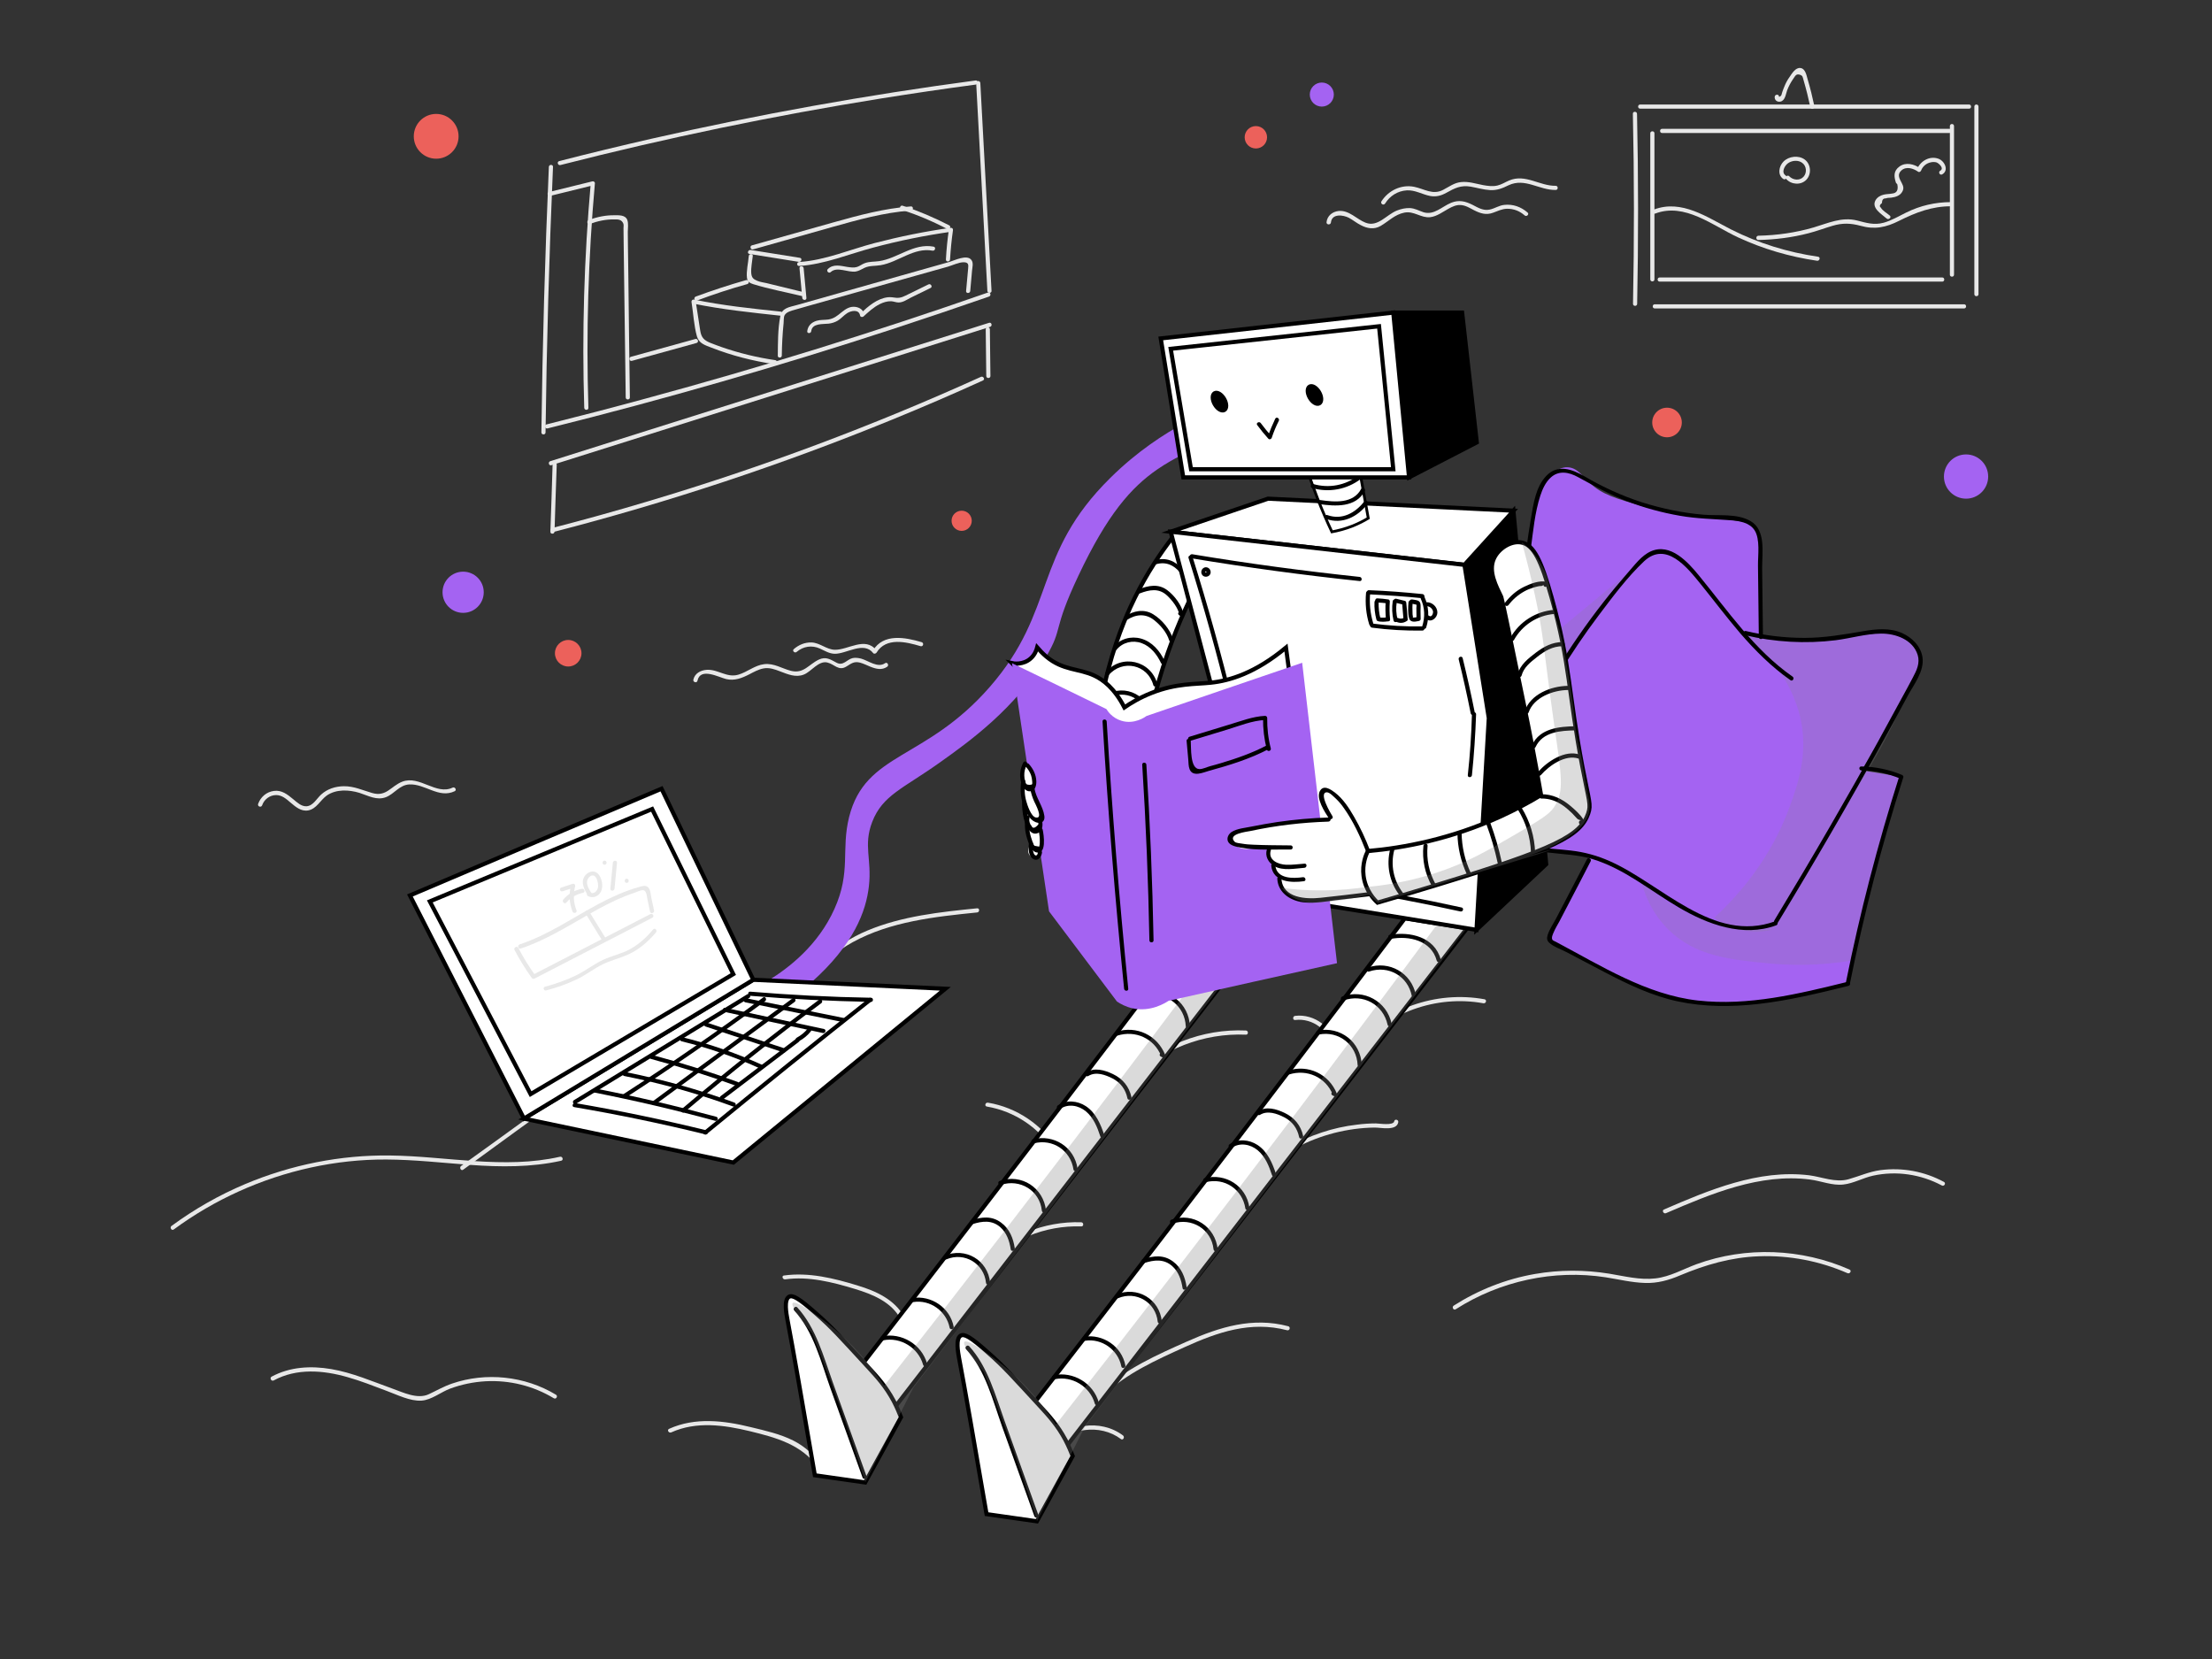 <?xml version="1.0" encoding="utf-8"?>
<!-- Generator: Adobe Illustrator 23.0.1, SVG Export Plug-In . SVG Version: 6.00 Build 0)  -->
<svg version="1.1" id="Camada_1" xmlns="http://www.w3.org/2000/svg" xmlns:xlink="http://www.w3.org/1999/xlink" x="0px" y="0px"
	 viewBox="0 0 1600 1200" style="enable-background:new 0 0 1600 1200;" xml:space="preserve">
<rect x="0" y="0" width="1600" height="1200" fill="#333333" stroke="none"/>
<style type="text/css">
	.st0{fill:#A463F2;}
	.st1{fill:#EC615B;}
	.st2{fill:#E8E8E8;}
	.st3{fill:#FFFFFF;stroke:#000000;stroke-width:3;stroke-miterlimit:10;}
	.st4{opacity:0.2;fill:#898989;enable-background:new    ;}
	.st5{opacity:0.22;fill:#898989;enable-background:new    ;}
	.st6{opacity:0.18;fill:#898989;enable-background:new    ;}
	.st7{opacity:0.29;fill:#828282;enable-background:new    ;}
	.st8{stroke:#000000;stroke-width:3;stroke-miterlimit:10;}
	.st9{fill:#FFFFFF;}
	.st10{opacity:0.28;fill:#828282;enable-background:new    ;}
	.st11{fill:#FFFFFF;stroke:#000000;stroke-width:2;stroke-miterlimit:10;}
</style>
<g id="background">
	<circle class="st0" cx="335" cy="428.4" r="14.9"/>
	<circle class="st0" cx="956.1" cy="68.4" r="8.7"/>
	<circle class="st0" cx="1422.1" cy="344.7" r="16"/>
	<circle class="st1" cx="411" cy="472.5" r="9.6"/>
	<circle class="st1" cx="908.4" cy="99.3" r="8.1"/>
	<circle class="st1" cx="1205.8" cy="305.6" r="10.7"/>
	<circle class="st1" cx="695.6" cy="376.7" r="7.3"/>
	<circle class="st1" cx="315.5" cy="98.6" r="16.2"/>
	<g>
		<g>
			<path class="st2" d="M962.7,160.9c0.7-6.7,9-5.4,12.9-3.4c3,1.6,5.6,3.8,8.6,5.3c4.7,2.5,9.7,3.4,14.5,0.6
				c5.8-3.4,10.1-8.2,17.1-9.6c7-1.4,12,4,18.7,3.3c4.9-0.6,9-3.8,13.2-6.1c2.7-1.5,5.6-2.9,8.8-2.7c3.6,0.2,6.7,2.2,9.8,3.8
				c4.5,2.3,8.7,3.6,13.6,1.8c3.4-1.2,6.4-2.8,10.1-2.9c4.8-0.1,9.2,1.6,12.8,4.8c1.5,1.3,3.6-0.9,2.1-2.1
				c-4.7-4.1-10.6-6.2-16.8-5.5c-3.9,0.4-6.8,2.6-10.6,3.4c-4.6,1-8.4-1.4-12.3-3.4c-5.3-2.7-10-3.8-15.6-1.5
				c-6.6,2.7-12.4,9.2-20,6.8c-3.3-1.1-6.1-2.8-9.8-3c-3.2-0.1-6.4,0.6-9.4,1.8c-7.7,3.1-13.8,12.2-22.6,8.8
				c-6.5-2.5-11.9-9.2-19.5-8.5c-4.6,0.5-8.3,3.5-8.8,8.2C959.5,162.8,962.5,162.8,962.7,160.9L962.7,160.9z"/>
		</g>
	</g>
	<g>
		<g>
			<path class="st2" d="M1001.9,147.2c3.4-5.5,9.1-9.1,15.6-9.5c6.1-0.4,11.3,3,17.2,4.1c4.2,0.7,7.8-0.3,11.4-2.3
				c6.1-3.4,10.5-5.7,17.7-4.5c4.6,0.8,9.1,2.2,13.9,2.5c5.1,0.3,9-1.3,13.5-3.5c11.9-5.6,22.1,3.6,34.1,3.4c1.9,0,1.9-3,0-3
				c-11.7,0.2-22-8.9-33.8-3.8c-2.8,1.2-5.4,2.9-8.4,3.6c-3.4,0.8-6.9,0.3-10.3-0.3c-5.3-1-10.6-2.8-16-2.2c-5,0.5-8.6,3.4-12.9,5.6
				c-7.6,4-13.6-0.7-21.1-2.2c-9.3-1.8-18.6,2.7-23.6,10.6C998.3,147.4,1000.8,148.9,1001.9,147.2L1001.9,147.2z"/>
		</g>
	</g>
	<g>
		<g>
			<path class="st2" d="M504.5,492.4c2-9.9,15.4-2.5,20.8-1.2c6,1.4,11.3-0.7,16.6-3.4c3.3-1.7,6.6-3.6,10.3-4.3
				c4.2-0.8,8.2,0.6,12,2.1c5.6,2.1,11.4,4.7,17.3,2.3c5.3-2.1,10.6-10.2,16.9-8.7c5.4,1.3,8.2,6.5,14,2.8c3.4-2.1,5.4-3.8,9.7-2.7
				c2.6,0.7,5.1,2,7.6,3c4.1,1.6,8.2,2.6,12,0c1.6-1.1,0.1-3.7-1.5-2.6c-5.3,3.7-12-1.8-17.3-3.3c-2-0.5-4.1-0.8-6.1-0.4
				c-4.2,0.9-6.8,5.9-11.6,3.4c-4.5-2.4-7.8-4.7-12.9-2.3c-7.4,3.5-11,10.5-20.3,8.1c-6.5-1.7-12.2-5.6-19.2-4.8
				c-6.9,0.8-12.2,5.7-18.7,7.6c-8.4,2.5-14.7-4-22.9-3.5c-4.5,0.3-8.7,2.6-9.7,7.2C501.2,493.5,504.1,494.3,504.5,492.4
				L504.5,492.4z"/>
		</g>
	</g>
	<g>
		<g>
			<path class="st2" d="M576.3,471.5c4.7-4,11-5,16.7-2.4c3.6,1.6,6.7,3.7,10.8,3.8c8.5,0.1,21-9.3,27.8-0.5
				c0.6,0.8,1.9,0.4,2.4-0.3c6.9-11.4,21.5-7.8,31.9-4.7c1.9,0.5,2.6-2.3,0.8-2.9c-11.9-3.5-27.7-6.6-35.3,6.1
				c0.8-0.1,1.6-0.2,2.4-0.3c-7.9-10.1-20.4-0.1-30-0.3c-6.1-0.2-10.7-5.1-16.9-5.3c-4.8-0.1-9.1,1.7-12.7,4.8
				C572.7,470.7,574.9,472.8,576.3,471.5L576.3,471.5z"/>
		</g>
	</g>
	<g>
		<g>
			<path class="st2" d="M189.6,582.5c1.5-4.3,5.5-7.4,10.2-7.4c4.1,0,7.3,2.8,10.2,5.3c3.7,3.1,7.7,6.7,12.9,5.8
				c6.1-1.1,8.8-7.5,13.5-10.8c6.8-4.7,16-4.2,23.6-1.9c6.3,2,12.5,5.7,19.2,3.1c6.1-2.4,9.7-8.8,16.8-9.2
				c11.5-0.6,21.4,10.4,32.9,4.9c1.7-0.8,0.2-3.4-1.5-2.6c-11.9,5.7-23.9-9.1-36.4-4.3c-8.3,3.2-11.5,11.2-21.8,8.2
				c-7-2-13.1-5-20.6-4.9c-6,0.1-11.8,1.9-16.3,6c-3.2,2.9-5.8,8.2-10.6,8.5c-3.8,0.2-6.9-2.9-9.6-5.1c-4.1-3.4-8.3-6.8-14-6
				c-5.4,0.7-9.6,4.4-11.4,9.4C186.1,583.5,189,584.3,189.6,582.5L189.6,582.5z"/>
		</g>
	</g>
	<g>
		<g>
			<path class="st2" d="M125.7,889.3c29.5-21.7,63.4-37,99.2-44.8c17.9-3.9,36.3-5.9,54.6-5.8c20.3,0.1,40.4,2.4,60.6,3.9
				c22,1.6,44.2,1.8,65.8-3c1.9-0.4,1.1-3.3-0.8-2.9c-40.6,9.2-81.9-0.4-122.8-0.9c-35.9-0.5-71.7,6.7-104.8,20.6
				c-19,8-36.9,18.2-53.5,30.4C122.6,887.9,124.1,890.5,125.7,889.3L125.7,889.3z"/>
		</g>
	</g>
	<g>
		<g>
			<path class="st2" d="M335,846.1c25.6-18.5,51-37.5,77-55.5c12-8.3,24.6-16,38.5-20.8c13.6-4.6,27.9-6.1,42-8
				c13-1.7,26.1-3.8,38.3-9.1c10.9-4.7,20.4-11.9,29.1-19.9c18.8-17.5,34-38.7,56.9-51.3c27.4-15,59.4-18.4,90-21.5
				c1.9-0.2,1.9-3.2,0-3c-26.8,2.7-54.3,5.6-79.4,16.1c-23.8,9.9-40.4,27.4-57.8,45.7c-8.9,9.4-18.2,18.7-29.3,25.6
				c-12.2,7.6-26,11.1-40.1,13.3c-13.5,2.1-27.3,3.2-40.6,6.4c-13.9,3.3-26.7,9.5-38.7,17c-14.7,9.2-28.6,19.8-42.6,30
				c-14.9,10.8-29.8,21.6-44.8,32.3C332,844.6,333.5,847.2,335,846.1L335,846.1z"/>
		</g>
	</g>
	<g>
		<g>
			<path class="st2" d="M798.5,1009c16.6-15.8,37.7-25.2,58.4-34.6c23.8-10.8,47.8-19.1,74.1-12.2c1.9,0.5,2.7-2.4,0.8-2.9
				c-25.7-6.8-49.5,0.5-73.1,11c-22,9.8-44.6,19.7-62.3,36.5C794.9,1008.2,797.1,1010.3,798.5,1009L798.5,1009z"/>
		</g>
	</g>
	<g>
		<g>
			<path class="st2" d="M567.9,925.4c17-2.4,34.2,2,50.4,6.9c12.9,3.9,26.5,9.4,33.2,21.9c0.9,1.7,3.5,0.2,2.6-1.5
				c-6.9-12.7-20.4-18.8-33.6-22.8c-17.2-5.3-35.4-9.8-53.4-7.3C565.2,922.7,566,925.6,567.9,925.4L567.9,925.4z"/>
		</g>
	</g>
	<g>
		<g>
			<path class="st2" d="M712.1,915.7c18.2-19,43.8-29.5,70-28.6c1.9,0.1,1.9-2.9,0-3c-27-0.9-53.5,9.9-72.2,29.5
				C708.6,915,710.7,917.2,712.1,915.7L712.1,915.7z"/>
		</g>
	</g>
	<g>
		<g>
			<path class="st2" d="M713.8,800.4c20.1,3.4,37.9,15.3,48.7,32.7c1,1.6,3.6,0.1,2.6-1.5c-11.2-18-29.6-30.5-50.4-34
				C712.7,797.2,711.9,800.1,713.8,800.4L713.8,800.4z"/>
		</g>
	</g>
	<g>
		<g>
			<path class="st2" d="M818.6,780.5c21.7-21.7,51.9-33.4,82.6-32.1c1.9,0.1,1.9-2.9,0-3c-31.4-1.4-62.4,10.7-84.7,33
				C815.1,779.8,817.2,781.9,818.6,780.5L818.6,780.5z"/>
		</g>
	</g>
	<g>
		<g>
			<path class="st2" d="M761.3,1047.8c11.3-15.2,34.4-18.2,49.5-6.9c1.5,1.2,3-1.4,1.5-2.6c-16.5-12.4-41.3-8.4-53.6,8
				C757.5,1047.9,760.1,1049.4,761.3,1047.8L761.3,1047.8z"/>
		</g>
	</g>
	<g>
		<g>
			<path class="st2" d="M912.7,847.3c15-13.3,33-22.8,52.4-27.8c9.5-2.4,19.3-3.8,29.2-3.9c4.3-0.1,15.8,2.7,17.1-3.8
				c0.4-1.9-2.5-2.7-2.9-0.8c-0.6,3.4-10.9,1.6-13.3,1.6c-4.6,0-9.2,0.3-13.7,0.9c-8.7,1-17.3,2.9-25.6,5.7
				c-16.7,5.5-32,14.4-45.2,26.1C909.1,846.5,911.2,848.6,912.7,847.3L912.7,847.3z"/>
		</g>
	</g>
	<g>
		<g>
			<path class="st2" d="M936.8,737.8c12.8-1.6,24.9,7.6,26.7,20.4c0.3,1.9,3.2,1.1,2.9-0.8c-2-14-15.6-24.3-29.6-22.6
				C934.9,735,934.9,738,936.8,737.8L936.8,737.8z"/>
		</g>
	</g>
	<g>
		<g>
			<path class="st2" d="M980.7,758.8c22.4-26.4,58.3-39.3,92.3-33.1c1.9,0.3,2.7-2.5,0.8-2.9c-35-6.4-72.1,6.6-95.2,33.9
				C977.3,758.1,979.4,760.2,980.7,758.8L980.7,758.8z"/>
		</g>
	</g>
	<g>
		<g>
			<path class="st2" d="M485.5,1036.1c18.1-8.2,38.2-5.4,56.8-0.9c18.9,4.6,37.6,9.6,49.4,26.3c1.1,1.6,3.7,0.1,2.6-1.5
				c-5.3-7.6-12.2-13.8-20.5-18c-9.5-4.8-20.4-7.2-30.7-9.7c-19.5-4.8-40.3-7.3-59.1,1.2C482.2,1034.3,483.7,1036.8,485.5,1036.1
				L485.5,1036.1z"/>
		</g>
	</g>
	<g>
		<g>
			<path class="st2" d="M1053,947c31.9-20.4,70.9-28.9,108.4-23.1c9.5,1.5,18.9,3.8,28.5,4.1c9,0.3,17.2-2,25.4-5.5
				c18.4-7.7,36.9-13.1,57-13.8c21.9-0.8,43.9,3.4,64,12.2c1.8,0.8,3.3-1.8,1.5-2.6c-34.7-15.3-74.9-16.9-110.6-3.9
				c-9.8,3.6-19.2,9.1-29.8,10.3c-11.2,1.3-22.3-1.6-33.3-3.4c-17.8-2.9-36-2.9-53.8,0.2c-20.9,3.6-40.9,11.5-58.8,22.9
				C1049.9,945.5,1051.4,948.1,1053,947L1053,947z"/>
		</g>
	</g>
	<g>
		<g>
			<path class="st2" d="M1205.1,877.5c32.5-14,68-29,104.2-24.3c7.9,1,16,4.5,24,3.6c7.4-0.8,14.2-4.8,21.5-6.4
				c16.9-3.7,34.7-1,49.8,7.1c1.7,0.9,3.2-1.7,1.5-2.6c-14.1-7.6-30.1-10.6-46-8.5c-8.2,1.1-15.2,4.4-23.1,6.6
				c-9.4,2.6-19.1-1.7-28.5-2.9c-36.6-4.4-72.1,10.6-105,24.8C1201.9,875.7,1203.4,878.3,1205.1,877.5L1205.1,877.5z"/>
		</g>
	</g>
	<g>
		<g>
			<path class="st2" d="M198,998.5c16.5-9,35.9-7.4,53.3-2.4c9.6,2.7,18.9,6.4,28.2,9.9c7.7,2.8,17.2,7.7,25.5,7.1
				c7.1-0.5,13.8-6.1,20.4-8.6c8.3-3.1,17.1-4.9,25.9-5.4c17.3-0.9,34.4,3.3,49.3,12.3c1.7,1,3.2-1.6,1.5-2.6
				c-22.4-13.5-50.5-16.5-75.2-8c-5.9,2-11.2,5.1-16.8,7.7c-8.2,3.8-18.4-1.3-26.3-4.1c-14.5-5.2-28.9-11.5-44.2-14.1
				c-14.7-2.5-29.9-1.7-43.2,5.5C194.8,996.8,196.3,999.4,198,998.5L198,998.5z"/>
		</g>
	</g>
	<g>
		<g>
			<path class="st2" d="M1181.1,82.3c1,45.8,1,91.6,0.1,137.5c0,1.9,3,1.9,3,0c0.9-45.8,0.9-91.6-0.1-137.5
				C1184,80.4,1181,80.4,1181.1,82.3L1181.1,82.3z"/>
		</g>
	</g>
	<g>
		<g>
			<path class="st2" d="M1186.4,78.6c79.3,0,158.6,0,237.9,0c1.9,0,1.9-3,0-3c-79.3,0-158.6,0-237.9,0
				C1184.4,75.6,1184.4,78.6,1186.4,78.6L1186.4,78.6z"/>
		</g>
	</g>
	<g>
		<g>
			<path class="st2" d="M1196.9,223.1c74.6,0,149.2,0,223.8,0c1.9,0,1.9-3,0-3c-74.6,0-149.2,0-223.8,0
				C1195,220.1,1195,223.1,1196.9,223.1L1196.9,223.1z"/>
		</g>
	</g>
	<g>
		<g>
			<path class="st2" d="M1428.1,77.1c0,45.2,0,90.5,0,135.7c0,1.9,3,1.9,3,0c0-45.2,0-90.5,0-135.7
				C1431.1,75.1,1428.1,75.1,1428.1,77.1L1428.1,77.1z"/>
		</g>
	</g>
	<g>
		<g>
			<path class="st2" d="M1283.7,69.9c-0.3,2.4,1.7,4.1,4.1,3.6c3.5-0.7,3.9-5.5,4.9-8.2c1.1-2.9,2.6-5.7,4.4-8.3
				c1.5-2.1,2-3.7,4.6-3c2.5,0.7,2.2,1.9,2.9,4.1c1.9,6.5,3.5,13,4.9,19.5c0.4,1.9,3.3,1.1,2.9-0.8c-1.4-6.6-3-13.1-4.9-19.5
				c-0.8-2.7-1.6-7.7-5.2-8.1c-3.5-0.5-6.2,4-7.8,6.4c-1.6,2.2-2.9,4.6-3.9,7.2c-0.5,1.1-0.9,2.3-1.3,3.4c-0.2,0.5-0.3,1-0.5,1.6
				c-0.1,1.2-0.8,1.9-2,2.3C1287,68,1284,68,1283.7,69.9L1283.7,69.9z"/>
		</g>
	</g>
	<g>
		<g>
			<path class="st2" d="M1193.7,96.4c0,35.2,0,70.5,0,105.7c0,1.9,3,1.9,3,0c0-35.2,0-70.5,0-105.7
				C1196.7,94.5,1193.7,94.5,1193.7,96.4L1193.7,96.4z"/>
		</g>
	</g>
	<g>
		<g>
			<path class="st2" d="M1200.5,203.7c68.1,0,136.3,0,204.4,0c1.9,0,1.9-3,0-3c-68.1,0-136.3,0-204.4,0
				C1198.5,200.7,1198.5,203.7,1200.5,203.7L1200.5,203.7z"/>
		</g>
	</g>
	<g>
		<g>
			<path class="st2" d="M1202.2,96.2c69.3,0,138.6,0,208,0c1.9,0,1.9-3,0-3c-69.3,0-138.6,0-208,0
				C1200.3,93.2,1200.3,96.2,1202.2,96.2L1202.2,96.2z"/>
		</g>
	</g>
	<g>
		<g>
			<path class="st2" d="M1410.4,91.2c0,35.8,0,71.7,0,107.5c0,1.9,3,1.9,3,0c0-35.8,0-71.7,0-107.5
				C1413.4,89.2,1410.4,89.2,1410.4,91.2L1410.4,91.2z"/>
		</g>
	</g>
	<g>
		<g>
			<path class="st2" d="M1197.2,154.5c21.4-8.2,41.6,8.7,60,17.2c18.1,8.4,37.3,14,57.1,16.9c1.9,0.3,2.7-2.6,0.8-2.9
				c-21.9-3.2-43.1-9.7-62.9-19.7c-17.2-8.7-35.8-22.1-55.9-14.4C1194.6,152.3,1195.4,155.2,1197.2,154.5L1197.2,154.5z"/>
		</g>
	</g>
	<g>
		<g>
			<path class="st2" d="M1271.9,173.6c12.3-0.3,24.4-1.8,36.3-4.9c5.9-1.5,11.6-3.7,17.4-5.4c7.1-2.1,13-1.9,20.1,0
				c10.3,2.9,18.5,1.2,28-3.6c12.2-6.1,23.7-10.5,37.5-10.5c1.9,0,1.9-3,0-3c-11.3,0-22.2,2.5-32.3,7.5c-5.4,2.6-10.6,5.8-16.4,7.4
				c-6.9,1.9-12.6,0.1-19.2-1.6c-11.1-2.8-20.9,1.9-31.4,5c-13,3.8-26.4,5.7-40,6C1269.9,170.6,1269.9,173.6,1271.9,173.6
				L1271.9,173.6z"/>
		</g>
	</g>
	<g>
		<g>
			<path class="st2" d="M1366.9,155.9c-1.8-1.6-5.4-3.6-6.4-5.7c-1.2-0.8-1-2,0.8-3.4c0-2.3,0.9-3.4,2.8-3.3
				c1.1-0.5,2.5-0.4,3.7-0.5c3.2-0.4,6.6-1.4,8.2-4.4c1.3-2.3,0.7-4.1-0.4-6.2c-1.6-3.1-3.6-6.1-0.3-9.1c3.6-3.2,8.7-1.5,12.1,0.9
				c0.9,0.6,1.9-0.1,2.2-0.9c1.2-3.1,3.9-5.3,7.1-5.9c1.3-0.3,2.9-0.3,4.1,0.1c1.4,0.5,5.8,4.2,2.6,6c-1.7,1-0.2,3.6,1.5,2.6
				c5-2.9,1.7-9.7-2.8-11.3c-6.4-2.3-13.1,1.7-15.5,7.7c0.7-0.3,1.5-0.6,2.2-0.9c-4.3-2.9-10.2-4.5-14.8-1.2
				c-4.5,3.2-4.1,7.3-2.6,11.8c0.3,0.4,0.6,0.8,1,1.2c0.8,4.1-0.4,6.3-3.8,6.6c-2,0.4-4.1,0.3-6.1,0.8c-2.4,0.6-4.5,1.8-5.8,3.9
				c-3.4,5.8,4.4,10.2,8,13.4C1366.3,159.3,1368.4,157.1,1366.9,155.9L1366.9,155.9z"/>
		</g>
	</g>
	<g>
		<g>
			<path class="st2" d="M1291.6,126.9c-3.4-2.2-0.7-7.2,1.8-8.9c2.9-2,7.3-2.4,10.2-0.2c3.1,2.2,3.6,7.2,0.9,10.1
				c-2.8,3-7.6,2.4-10.3-0.4c-1.3-1.4-3.4,0.7-2.1,2.1c3.7,4,10.6,4.5,14.5,0.4s3.3-11.3-1.2-14.6c-4.5-3.3-11.5-2.4-15.3,1.4
				c-3.4,3.4-4.6,9.8-0.1,12.7C1291.7,130.5,1293.2,127.9,1291.6,126.9L1291.6,126.9z"/>
		</g>
	</g>
	<g>
		<g>
			<path class="st2" d="M397,120.7c-2.8,64-4.6,128-5.4,192.1c0,1.9,3,1.9,3,0c0.8-64.1,2.6-128.1,5.4-192.1
				C400.1,118.8,397.1,118.8,397,120.7L397,120.7z"/>
		</g>
	</g>
	<g>
		<g>
			<path class="st2" d="M396,309.9c83.9-20.9,167-44.8,249.2-71.7c23.5-7.7,46.9-15.6,70.2-23.7c1.8-0.6,1-3.5-0.8-2.9
				C633,240.1,550.4,265.7,467,288.3c-23.8,6.5-47.7,12.7-71.7,18.7C393.4,307.4,394.2,310.3,396,309.9L396,309.9z"/>
		</g>
	</g>
	<g>
		<g>
			<path class="st2" d="M405.3,119.4c76.6-19.6,154.1-35.7,232.2-48.2c22.7-3.6,45.4-7,68.2-10c1.9-0.3,1.9-3.3,0-3
				C626.9,68.7,548.5,82.8,471,100.4c-22.2,5.1-44.3,10.4-66.4,16.1C402.6,116.9,403.4,119.8,405.3,119.4L405.3,119.4z"/>
		</g>
	</g>
	<g>
		<g>
			<path class="st2" d="M706.1,60.1c2.7,50.1,5.4,100.2,8.1,150.3c0.1,1.9,3.1,1.9,3,0c-2.7-50.1-5.4-100.2-8.1-150.3
				C709,58.1,706,58.1,706.1,60.1L706.1,60.1z"/>
		</g>
	</g>
	<g>
		<g>
			<path class="st2" d="M397.9,141.7c10.4-2.6,20.9-5.1,31.3-7.7c-0.6-0.5-1.3-1-1.9-1.4c-4.8,54-6.4,108.2-4.7,162.4
				c0.1,1.9,3.1,1.9,3,0c-1.7-54.2-0.1-108.4,4.7-162.4c0.1-1-1-1.7-1.9-1.4c-10.4,2.6-20.9,5.1-31.3,7.7
				C395.3,139.3,396.1,142.2,397.9,141.7L397.9,141.7z"/>
		</g>
	</g>
	<g>
		<g>
			<path class="st2" d="M565.5,257.2c0.1-7.8,0.5-15.6,1.3-23.4c0.2-1.7-0.1-4.4,0.8-5.9c1.4-2.4,5.1-3.2,7.5-3.9c3.5-1,7-2,10.5-3
				c14.9-4.2,29.8-8.4,44.8-12.6c14.6-4.1,29.2-8.2,43.8-12.3c3.8-1.1,7.6-2.1,11.4-3.2c3.4-1,7.9-3.2,11.4-3.2
				c3.4,0,3.6,1.6,3.3,4.3c-0.2,1.8-0.3,3.7-0.5,5.5c-0.3,3.7-0.7,7.3-1,11c-0.2,1.9,2.8,1.9,3,0c0.4-4.9,0.9-9.8,1.3-14.7
				c0.2-2.4,1.2-5.7-0.5-7.8c-3.2-4.2-12.2,0.4-16,1.5c-18.4,5.2-36.8,10.4-55.2,15.6c-18.4,5.2-36.8,10.4-55.2,15.6
				c-5.4,1.5-10.6,2-11.8,8.1c-1.8,9.2-1.7,19.2-1.8,28.5C562.5,259.1,565.5,259.1,565.5,257.2L565.5,257.2z"/>
		</g>
	</g>
	<g>
		<g>
			<path class="st2" d="M564.8,225.4c-21-2.2-42.1-4.4-62.8-8.7c-1.2-0.2-2,0.7-1.8,1.8c1.3,8.1,1.7,16.9,3.9,24.8
				c1.5,5.2,6,6.4,10.6,8.2c14.6,5.7,29.8,9.6,45.3,11.9c1.9,0.3,2.7-2.6,0.8-2.9c-13.1-1.9-25.9-5-38.4-9.3c-2.9-1-5.8-2.1-8.6-3.2
				c-4.6-1.9-6.5-3.8-7.3-8.8c-1.1-7.1-2.2-14.3-3.3-21.4c-0.6,0.6-1.2,1.2-1.8,1.8c21,4.3,42.3,6.5,63.6,8.8
				C566.7,228.6,566.7,225.6,564.8,225.4L564.8,225.4z"/>
		</g>
	</g>
	<g>
		<g>
			<path class="st2" d="M504.1,217.4c12-4.5,24.1-8.5,36.4-11.9c1.9-0.5,1.1-3.4-0.8-2.9c-12.3,3.5-24.5,7.5-36.4,11.9
				C501.5,215.1,502.2,218,504.1,217.4L504.1,217.4z"/>
		</g>
	</g>
	<g>
		<g>
			<path class="st2" d="M578.3,194c0.7,7.2,1.4,14.4,2,21.5c0.2,1.9,3.2,1.9,3,0c-0.7-7.2-1.4-14.4-2-21.5
				C581.1,192.1,578.1,192.1,578.3,194L578.3,194z"/>
		</g>
	</g>
	<g>
		<g>
			<path class="st2" d="M578.1,192.4c18.4-1.2,35.8-8.6,53.5-13.3c18.6-5,37.5-8.8,56.6-11.5c-0.6-0.6-1.2-1.2-1.8-1.8
				c-1.1,7.3-1.8,14.6-2.2,21.9c-0.1,1.9,2.9,1.9,3,0c0.4-7.1,1.1-14.1,2.1-21.1c0.2-1.2-0.6-2-1.8-1.8c-18.5,2.6-36.7,6.3-54.8,11
				c-18,4.7-35.9,12.5-54.5,13.7C576.1,189.5,576.1,192.5,578.1,192.4L578.1,192.4z"/>
		</g>
	</g>
	<g>
		<g>
			<path class="st2" d="M541.6,185.3c-0.4,4.9-1.9,10.9-1.3,15.7c0.4,2.9,2.2,3.8,4.7,4.6c11.4,3.5,23.3,5.7,34.9,8.5
				c1.9,0.5,2.7-2.4,0.8-2.9c-8.7-2.1-17.5-4.3-26.2-6.4c-2.2-0.5-4.7-0.8-6.8-1.7c-2.8-1.2-4-2.2-4.3-5.5
				c-0.3-3.9,0.7-8.5,1.1-12.4C544.7,183.3,541.7,183.3,541.6,185.3L541.6,185.3z"/>
		</g>
	</g>
	<g>
		<g>
			<path class="st2" d="M542.1,183.7c11.9,1.9,23.8,3.8,35.7,5.7c1.9,0.3,2.7-2.6,0.8-2.9c-11.9-1.9-23.8-3.8-35.7-5.7
				C541,180.6,540.2,183.4,542.1,183.7L542.1,183.7z"/>
		</g>
	</g>
	<g>
		<g>
			<path class="st2" d="M544.7,180.4c19-5.4,38-10.7,57-16.1c18.8-5.3,37.7-10.6,57.2-12c1.9-0.1,1.9-3.1,0-3
				c-19.2,1.4-37.7,6.4-56.2,11.6c-19.6,5.5-39.2,11.1-58.9,16.6C542.1,178,542.9,180.9,544.7,180.4L544.7,180.4z"/>
		</g>
	</g>
	<g>
		<g>
			<path class="st2" d="M652.1,151.7c11.4,3.7,22.4,8.3,33,13.9c1.7,0.9,3.2-1.7,1.5-2.6c-10.9-5.6-22.1-10.4-33.7-14.2
				C651,148.2,650.2,151.1,652.1,151.7L652.1,151.7z"/>
		</g>
	</g>
	<g>
		<g>
			<path class="st2" d="M426.6,162c5.7-2.1,11.6-3.4,17.7-3.3c2.5,0,5.3-0.2,6.6,3.1c0.4,1,0,2.9,0.1,4c0,3,0.1,6,0.1,9
				c0.2,12.6,0.3,25.3,0.5,37.9c0.3,24.9,0.7,49.9,1,74.8c0,1.9,3,1.9,3,0c-0.4-29.3-0.8-58.5-1.1-87.8c-0.1-7.3-0.2-14.6-0.3-21.9
				c0-3.3-0.1-6.7-0.1-10c0-2.7,0.6-6.2-0.4-8.8c-1.4-3.6-6.1-3.3-9.2-3.3c-6.4-0.1-12.6,1.2-18.5,3.4
				C424,159.8,424.8,162.7,426.6,162L426.6,162z"/>
		</g>
	</g>
	<g>
		<g>
			<path class="st2" d="M457.1,261c15.6-4.3,31.1-8.6,46.7-12.9c1.9-0.5,1.1-3.4-0.8-2.9c-15.6,4.3-31.1,8.6-46.7,12.9
				C454.5,258.7,455.2,261.5,457.1,261L457.1,261z"/>
		</g>
	</g>
	<g>
		<g>
			<path class="st2" d="M399.7,336.2c-0.5,16.1-1,32.3-1.6,48.4c-0.1,1.9,2.9,1.9,3,0c0.5-16.1,1-32.3,1.6-48.4
				C402.8,334.3,399.8,334.3,399.7,336.2L399.7,336.2z"/>
		</g>
	</g>
	<g>
		<g>
			<path class="st2" d="M586.8,239.5c0.7-5.9,8.5-4.9,12.6-5.4c2.4-0.3,4.6-1,6.6-2.2c2.5-1.5,4.3-3.8,6.8-5.4
				c2.8-1.8,8.5-3,9.3,1.7c0.2,1.2,1.8,1.4,2.5,0.7c3.6-3.3,7.3-6.7,11.7-8.9c2.6-1.3,5.4-2.2,8.3-2.1c1.9,0.1,3.5,0.9,5.4,0.9
				c3.1,0,6.1-2.1,8.8-3.5c4.8-2.3,9.5-4.7,14.3-7c1.7-0.8,0.2-3.4-1.5-2.6c-4.8,2.3-9.5,4.7-14.3,7c-3.1,1.5-5.5,3-9.1,2.7
				c-2-0.2-3.7-0.6-5.9-0.4c-7.8,0.9-14.3,6.5-19.8,11.7c0.8,0.2,1.7,0.4,2.5,0.7c-0.5-3.2-3-4.9-6.1-5.4c-4.1-0.6-7.1,1.4-10.2,3.9
				c-3.2,2.6-5.4,4.5-9.5,5.2c-2.8,0.4-5.7,0.1-8.4,0.9c-3.8,1.1-6.4,3.6-6.9,7.5C583.6,241.4,586.6,241.4,586.8,239.5L586.8,239.5z
				"/>
		</g>
	</g>
	<g>
		<g>
			<path class="st2" d="M600.9,196.8c4.5-4.3,12.5,0.5,18.1-0.4c2.4-0.4,4.2-1.7,6.4-2.7c3.7-1.7,7.7-1.2,11.7-1.9
				c12.7-2.2,24-13,37.4-10.5c1.9,0.4,2.7-2.5,0.8-2.9c-14.5-2.7-25.8,8.5-39.5,10.5c-3.5,0.5-7.1,0.2-10.4,1.5
				c-1.9,0.7-3.6,2.1-5.5,2.7c-2.3,0.7-4.6,0.3-6.9,0c-5-0.8-10.1-2.4-14.2,1.5C597.4,196,599.5,198.1,600.9,196.8L600.9,196.8z"/>
		</g>
	</g>
	<g>
		<g>
			<path class="st2" d="M398.8,336.5c82.4-26,164.8-52,247.1-77.9c23.4-7.4,46.9-14.8,70.3-22.2c1.8-0.6,1.1-3.5-0.8-2.9
				c-82.4,26-164.8,52-247.1,77.9c-23.4,7.4-46.9,14.8-70.3,22.2C396.2,334.2,397,337.1,398.8,336.5L398.8,336.5z"/>
		</g>
	</g>
	<g>
		<g>
			<path class="st2" d="M400.3,384.8c83.4-21.5,165.4-48.7,245.1-81.3c22-9,43.9-18.4,65.6-28.3c1.8-0.8,0.2-3.4-1.5-2.6
				c-78.1,35.4-158.5,65.5-240.7,90c-23,6.9-46.1,13.3-69.3,19.3C397.6,382.4,398.4,385.3,400.3,384.8L400.3,384.8z"/>
		</g>
	</g>
	<g>
		<g>
			<path class="st2" d="M713,238.2c0.1,11.3,0.3,22.5,0.4,33.8c0,1.9,3,1.9,3,0c-0.1-11.3-0.3-22.5-0.4-33.8
				C716,236.3,713,236.2,713,238.2L713,238.2z"/>
		</g>
	</g>
</g>
<g id="wire">
	<path class="st0" d="M555.8,709.2c15.4-9.5,36-25.7,47.7-51.6c12.3-27.2,4.7-42.8,10.7-66.7c11.9-47.1,55.1-40.5,101.8-94.1
		c48.4-55.5,30.7-95.5,87.2-151.2c19.7-19.5,39.3-31.8,52.7-39.2c-0.8,7.8-1.7,15.6-2.5,23.5c-3.8,1.9-9.7,5.1-16.4,9.7
		c-18.8,13-36,32.4-56.9,76.7c-19.2,40.6-10.8,37.4-23.4,58.7c-21.9,37.3-55.9,61.6-77,76.6c-26.4,18.8-41.3,23.5-48.8,42.9
		c-6.6,17.1-0.2,26.8-2.4,46.5c-2,18-10.9,42.3-41.8,69.7C576.4,710.1,566.1,709.7,555.8,709.2z"/>
</g>
<g id="laptop">
	<polygon class="st3" points="378.9,809.1 530.4,840.9 683.8,715.2 544.8,708.7 	"/>
	<g>
		<g>
			<path d="M415.3,800.8c31.9,5.4,63.5,12,94.9,19.7c1.9,0.5,2.7-2.4,0.8-2.9c-31.4-7.7-63.1-14.3-94.9-19.7
				C414.2,797.6,413.3,800.5,415.3,800.8L415.3,800.8z"/>
		</g>
	</g>
	<g>
		<g>
			<path d="M416.6,798.4c41.8-25.5,83.6-51.1,125.4-76.6c1.6-1,0.1-3.6-1.5-2.6c-41.8,25.5-83.6,51.1-125.4,76.6
				C413.5,796.9,415,799.5,416.6,798.4L416.6,798.4z"/>
		</g>
	</g>
	<g>
		<g>
			<path d="M542.7,720.3c29,2.4,58.1,3.8,87.3,4.4c1.9,0,1.9-3,0-3c-29.1-0.5-58.2-2-87.3-4.4C540.7,717.1,540.7,720.1,542.7,720.3
				L542.7,720.3z"/>
		</g>
	</g>
	<g>
		<g>
			<path d="M511.2,820.3c39.5-32.4,79.3-64.5,119.3-96.1c1.5-1.2-0.6-3.3-2.1-2.1c-40.1,31.7-79.8,63.7-119.3,96.1
				C507.6,819.4,509.8,821.6,511.2,820.3L511.2,820.3z"/>
		</g>
	</g>
	<g>
		<g>
			<path d="M430.1,790.3c29.3,5.8,58.4,12.6,87.2,20.4c1.9,0.5,2.7-2.4,0.8-2.9c-28.8-7.8-57.9-14.7-87.2-20.4
				C429,787,428.2,789.9,430.1,790.3L430.1,790.3z"/>
		</g>
	</g>
	<g>
		<g>
			<path d="M451.5,778.3c26.8,5.3,53.2,12.7,78.9,22.1c1.8,0.7,2.6-2.2,0.8-2.9c-25.7-9.4-52.1-16.7-78.9-22.1
				C450.4,775,449.6,777.9,451.5,778.3L451.5,778.3z"/>
		</g>
	</g>
	<g>
		<g>
			<path d="M522.7,795.5c18.3-13.9,36.7-27.9,55-41.8c1.5-1.2,0-3.8-1.5-2.6c-18.3,13.9-36.7,27.9-55,41.8
				C519.7,794.1,521.2,796.7,522.7,795.5L522.7,795.5z"/>
		</g>
	</g>
	<g>
		<g>
			<path d="M471,766c20.9,5.6,41.5,12.1,61.8,19.5c1.8,0.7,2.6-2.2,0.8-2.9c-20.3-7.4-40.9-13.9-61.8-19.5
				C469.9,762.6,469.1,765.5,471,766L471,766z"/>
		</g>
	</g>
	<g>
		<g>
			<path d="M493,753.2c19.6,4.8,38.7,11.4,57.1,19.8c1.7,0.8,3.3-1.8,1.5-2.6c-18.6-8.5-37.9-15.2-57.8-20.1
				C492,749.9,491.2,752.8,493,753.2L493,753.2z"/>
		</g>
	</g>
	<g>
		<g>
			<path d="M510.3,742.5c18.8,6.2,37.5,12.4,56.3,18.7c1.8,0.6,2.6-2.3,0.8-2.9c-18.8-6.2-37.5-12.4-56.3-18.7
				C509.3,739,508.5,741.9,510.3,742.5L510.3,742.5z"/>
		</g>
	</g>
	<g>
		<g>
			<path d="M523.9,731.9c23.8,5.1,47.5,10.2,71.3,15.3c1.9,0.4,2.7-2.5,0.8-2.9c-23.8-5.1-47.5-10.2-71.3-15.3
				C522.8,728.6,522,731.5,523.9,731.9L523.9,731.9z"/>
		</g>
	</g>
	<g>
		<g>
			<path d="M577.8,753.2c3.4-1.8,6.3-4.2,8.7-7.2c1.2-1.5-0.9-3.6-2.1-2.1c-2.3,2.8-5,5-8.1,6.7
				C574.6,751.5,576.1,754.1,577.8,753.2L577.8,753.2z"/>
		</g>
	</g>
	<g>
		<g>
			<path d="M539.1,725c23.6,4.8,47.2,9.6,70.7,14.3c1.9,0.4,2.7-2.5,0.8-2.9c-23.6-4.8-47.2-9.6-70.7-14.3
				C538,721.7,537.2,724.6,539.1,725L539.1,725z"/>
		</g>
	</g>
	<g>
		<g>
			<path d="M452.5,794c34.4-22.3,68.1-45.6,101-69.9c1.5-1.1,0-3.7-1.5-2.6c-32.9,24.4-66.6,47.7-101,69.9
				C449.4,792.5,450.9,795.1,452.5,794L452.5,794z"/>
		</g>
	</g>
	<g>
		<g>
			<path d="M474.2,798.8c33.5-24.7,67.1-49.4,100.6-74.1c1.5-1.1,0-3.7-1.5-2.6c-33.5,24.7-67.1,49.4-100.6,74.1
				C471.2,797.3,472.7,799.9,474.2,798.8L474.2,798.8z"/>
		</g>
	</g>
	<g>
		<g>
			<path d="M495.1,804.4c32.2-27.3,65.2-53.6,99-78.8c1.5-1.1,0-3.7-1.5-2.6c-34,25.4-67.3,51.8-99.6,79.3
				C491.5,803.5,493.7,805.6,495.1,804.4L495.1,804.4z"/>
		</g>
	</g>
	<path class="st3" d="M296.5,647.7c27.5,53.8,55,107.6,82.5,161.4c55.3-33.5,110.6-66.9,165.9-100.4
		c-22.1-46.1-44.3-92.1-66.4-138.2C417.8,596.2,357.1,621.9,296.5,647.7z"/>
	<path class="st3" d="M632.9,590.9"/>
	<path class="st3" d="M310.9,652c24.3,46.5,48.6,92.9,72.9,139.4c48.9-28.9,97.7-57.8,146.6-86.8c-19.6-39.8-39.1-79.6-58.7-119.4
		C418.1,607.5,364.5,629.8,310.9,652z"/>
	<g>
		<g>
			<path class="st2" d="M372.2,687.2c3.7,7,7.8,13.7,12.4,20.1c0.5,0.7,1.3,0.9,2.1,0.5c28.4-14.7,56.8-29.3,85.2-44
				c1.7-0.9,0.2-3.5-1.5-2.6c-28.4,14.7-56.8,29.3-85.2,44c0.7,0.2,1.4,0.4,2.1,0.5c-4.6-6.4-8.8-13.1-12.4-20.1
				C373.9,683.9,371.3,685.5,372.2,687.2L372.2,687.2z"/>
		</g>
	</g>
	<g>
		<g>
			<path class="st2" d="M376.7,686.1c17.7-5.9,33.4-15.8,49.5-24.9c8.4-4.8,17-9.4,26-13c2-0.8,4.1-1.5,6.1-2.2
				c1.5-0.5,5.4-2.4,7.1-2.1c2.4,0.5,2.5,4.7,2.9,6.6c0.6,3,1.3,5.9,1.9,8.9c0.4,1.9,3.3,1.1,2.9-0.8c-0.6-3-1.3-5.9-1.9-8.9
				c-0.5-2.1-0.5-5-1.7-7c-1.7-2.9-4.7-1.8-7.3-1.1c-9.8,2.7-19.2,7-28.2,11.7c-19.3,10.2-37.3,22.9-58.1,29.8
				C374,683.8,374.8,686.7,376.7,686.1L376.7,686.1z"/>
		</g>
	</g>
	<g>
		<g>
			<path class="st2" d="M423.5,660.7c4,6.5,8,13,12,19.5c1,1.6,3.6,0.1,2.6-1.5c-4-6.5-8-13-12-19.5
				C425.1,657.5,422.5,659.1,423.5,660.7L423.5,660.7z"/>
		</g>
	</g>
	<g>
		<g>
			<path class="st2" d="M406.9,644.7c2.7-0.9,5.3-1.7,8-2.6c-0.6-0.6-1.2-1.2-1.8-1.8c-1.7,6.4-1.4,12.8,1,19c0.7,1.8,3.6,1,2.9-0.8
				c-2.2-5.7-2.5-11.5-1-17.4c0.3-1.1-0.7-2.2-1.8-1.8c-2.7,0.9-5.3,1.7-8,2.6C404.2,642.4,405,645.3,406.9,644.7L406.9,644.7z"/>
		</g>
	</g>
	<g>
		<g>
			<path class="st2" d="M409.6,652.9c3.2-3.7,7.3-6.1,12.1-7.1c1.9-0.4,1.1-3.3-0.8-2.9c-5.3,1-10,3.7-13.5,7.8
				C406.3,652.2,408.4,654.3,409.6,652.9L409.6,652.9z"/>
		</g>
	</g>
	<g>
		<g>
			<path class="st2" d="M428,646.3c-1.6-2.5-3.5-5.3-3.4-8.4c0.1-2.2,2.5-5.7,5.2-4.4c2.2,1.1,3,5.8,2.8,8c-0.3,2.8-3,5.7-5.9,4
				c-1.7-1-3.2,1.6-1.5,2.6c3.5,2,7.8,0.3,9.5-3.2c1.9-3.8,0.7-10.5-2.6-13.3c-2.9-2.5-7.1-0.8-9.1,2c-3.3,4.6-0.2,10.2,2.4,14.3
				C426.5,649.4,429.1,647.9,428,646.3L428,646.3z"/>
		</g>
	</g>
	<g>
		<g>
			<path class="st2" d="M443.3,624c-0.6,6.3-1.2,12.6-1.8,18.8c-0.2,1.9,2.8,1.9,3,0c0.6-6.3,1.2-12.6,1.8-18.8
				C446.5,622.1,443.5,622.1,443.3,624L443.3,624z"/>
		</g>
	</g>
	<g>
		<g>
			<path class="st2" d="M437.3,625.5c1.9,0,1.9-3,0-3S435.4,625.5,437.3,625.5L437.3,625.5z"/>
		</g>
	</g>
	<g>
		<g>
			<path class="st2" d="M453.3,638.6c1.9,0,1.9-3,0-3S451.4,638.6,453.3,638.6L453.3,638.6z"/>
		</g>
	</g>
	<g>
		<g>
			<path class="st2" d="M395.1,716.4c7.5-2,14.9-4.6,21.9-7.9c7.6-3.6,14.3-9.3,22.1-12.4c6.8-2.7,13.6-4.3,19.9-8.1
				c5.9-3.6,11.1-8.3,15.5-13.6c1.2-1.5-0.9-3.6-2.1-2.1c-4.6,5.6-9.9,10.4-16.2,14c-6.3,3.6-13.3,4.9-19.8,7.9
				c-6.7,3.1-12.6,7.8-19.3,11.1c-7.3,3.6-14.9,6.3-22.8,8.4C392.5,714,393.2,716.9,395.1,716.4L395.1,716.4z"/>
		</g>
	</g>
</g>
<g id="pillows">
	<path class="st0" d="M1120.6,344.4c-5.7,5.4-7.5,11.9-8.3,14.8c-7.1,26.6-7.2,42-7.2,42c-0.2,31.8-4.1,23.5-5.7,68.6
		c-0.6,17.3-0.7,38.6,0.5,62.9c-3.9,5.8-9.4,15.1-13.6,27.4c-5,14.4-8.4,24.1-4.1,33.9c5.5,12.7,20.4,17.4,24.1,18.6
		c7.6,2.4,10.8,1.1,28.9,3.9c6.2,1,11.2,2,14.6,2.7c-2.9,6-7.2,14.8-10.1,20.8c-6.4,13.2-12.8,26.4-19.2,39.6
		c6.2,3.6,15.1,8.7,26,14.5c23.2,12.4,34.8,18.6,47.5,22.9c8.2,2.8,26.8,8.4,51,9.1c16.5,0.5,28.4-1.5,47-4.6s33.8-6.9,44.4-9.9
		c2-10.4,4.6-23.6,8-38.7c0.9-4.1,5.3-23.2,12.3-49.4c4.6-17,10.5-37.8,18.1-61.7c-9.4-1.5-18.8-3.1-28.2-4.6
		c6.9-11.8,12.9-21.2,17-27.7c4.6-7.2,13.4-20.7,21.2-39c3.1-7.3,5-13,2.9-19c-2.7-7.6-10.4-11.1-12.1-11.9
		c-6.8-3.1-12.9-2.2-21.5-1.2c-10.3,1.2-20.8,1.4-31.1,2.8c-11.3,1.5-27.6,2.4-48.9-0.9c-1.1-18.1-1.3-32.9-1.2-43.3
		c0.2-20.9,1.3-32.2-6-37.6c-1.5-1.1-2.9-1.7-18.2-3.8c-9.4-1.3-14.1-1.9-22.6-2.8c-9.6-1-23-2.4-37.6-6.6
		c-19.7-5.6-29.5-8.4-38.6-16.9c-5.6-5.3-9.2-11.1-16-11.3C1127.7,337.7,1122.3,342.8,1120.6,344.4z"/>
	<path class="st4" d="M1186.9,637c2.4,8.9,7.6,23.3,20,35.5c19.3,19.1,44.5,21.6,72.1,24.3c14.1,1.4,35.2,2.2,60.8-2.1
		c2.1-10.1,4.9-22.5,8.3-36.7c2.2-9.3,6.8-28,13.5-51.6c3.7-13,8.1-28,13.4-44.7c-8.6-2-17.2-4-25.8-6c-8.8,15-15.9,27.3-20.8,35.8
		c-14.1,24.9-21.1,38-34.8,60.8c-5.1,8.5-9.4,15.5-12.2,20c-4.3,0.3-10.3,0.5-17.4,0c-5.1-0.4-26.5-2.3-50.4-15.6
		C1206.6,652.8,1196.9,646.6,1186.9,637z"/>
	<path class="st5" d="M1269.8,468c5.4,4.2,12.9,11,19.7,21.2c1.4,2.1,9.4,14.4,13,31.3c5.4,25.3-2.1,46.7-7.8,62.6
		c-13.7,37.9-37.2,64.6-54.8,80.8c3.4,2.5,8.4,5.5,14.8,7.5c11.6,3.7,21.7,2.3,26.9,1.2c25.5-42.7,46.5-77.9,64.3-106.9
		c7.9-12.9,21-34.1,33.6-64.8c4.4-10.6,7.5-19.6,9.5-25.6c-1.7-4.3-5.4-11.9-13.2-15.6c-5.6-2.7-11-2.3-13.6-2.1
		c-31.2,2.8-46.8,4.2-49.5,4.6c-11.4,1.6-28.4,2.1-50.5-4.2C1264.9,461.3,1267.3,464.6,1269.8,468z"/>
	<path class="st6" d="M1105.1,407.5c5.1,18,10.2,36,15.3,54.1c24.4-20.2,48.8-40.5,73.2-60.7c-15.5,15.5-27.9,30-37.6,42.3
		c-4.4,5.6-18.7,24.1-34.6,50.5c-9.1,15.1-16.1,28.5-21.4,39.2c-0.7-13.1-1.1-26.8-0.9-41.1C1099.4,461.1,1101.7,432.9,1105.1,407.5
		z"/>
	<g>
		<g>
			<path d="M1128.1,486.8c8.7-14.3,18.1-28.2,28.2-41.6s20.7-27.7,32.9-39.2c15.8-14.8,31.1,4.3,40.8,16.3
				c9.6,11.9,18.8,24.1,28.7,35.7c10.9,12.6,22.7,24.4,36.4,34c1.6,1.1,3.1-1.5,1.5-2.6c-27.6-19.2-46.6-47.4-67.7-73.1
				c-8-9.8-20.7-23.8-34.8-17.5c-6.8,3-11.8,10-16.6,15.4c-6,6.9-11.9,13.9-17.5,21.1c-12.5,15.9-24,32.6-34.6,49.9
				C1124.5,486.9,1127.1,488.4,1128.1,486.8L1128.1,486.8z"/>
		</g>
	</g>
	<g>
		<g>
			<path d="M1262,459.4c21.6,5.1,43.9,6.4,65.8,3.7c10.9-1.4,21.8-4.7,32.8-4.8c10.5-0.1,23,4.3,26.5,15.4
				c1.8,5.9-0.7,11.1-3.4,16.2c-2.7,5.2-5.5,10.3-8.3,15.4c-5.6,10.3-11.2,20.5-16.8,30.8c-11.3,20.5-22.8,40.8-34.5,61
				c-13.3,23-26.9,45.9-40.7,68.7c-1,1.7,1.6,3.2,2.6,1.5c26.3-43.3,51.7-87.1,76.2-131.5c6-10.8,11.9-21.6,17.7-32.5
				c4.4-8.1,12.1-17.9,10.7-27.7c-1.1-8.1-7.6-14.5-14.8-17.7c-8.9-4-19-2.9-28.3-1.3c-14.1,2.4-27.9,4.8-42.3,4.8
				c-14.3,0-28.6-1.7-42.5-5C1261,456.1,1260.2,459,1262,459.4L1262,459.4z"/>
		</g>
	</g>
	<g>
		<g>
			<path d="M1129.6,477.4c-13.9,22.1-26.7,44.9-38.1,68.4c-8.8,18.2-21.7,43.2-2.7,59.5c17.4,14.9,42.6,9.8,63.1,16.1
				c23,7,41.7,22.8,62.1,34.8c21,12.4,46.7,22,70.8,13.1c1.8-0.7,1-3.6-0.8-2.9c-44.7,16.3-82.2-26.9-119.4-43.4
				c-9.1-4.1-18.6-6.7-28.5-7.8c-11.6-1.4-23.6-1.3-34.5-5.7c-11-4.4-19.6-13.1-19.8-25.5c-0.2-12.3,6.3-24.1,11.5-34.9
				c11.6-24.1,24.6-47.5,38.9-70.1C1133.2,477.3,1130.6,475.7,1129.6,477.4L1129.6,477.4z"/>
		</g>
	</g>
	<g>
		<g>
			<path d="M1101.6,532.7c-1.5-29.9-1.2-59.9,0.9-89.7c1.1-15.4,2.7-30.8,4.8-46.2c1.7-12.7,2.9-26.2,6.9-38.4
				c1.5-4.6,3.7-9.5,7.4-12.9c5.9-5.5,13.3-4,19.8-0.4c11.5,6.2,22.6,12.5,34.8,17.2c12.6,4.9,25.8,8.5,39.1,10.8
				c12.1,2.1,24.1,2.3,36.3,3.2c6.2,0.4,13.8,1.6,17.5,7.2c4.2,6.5,2.4,18.2,2.5,25.6c0.2,17.2,0.4,34.5,0.6,51.7c0,1.9,3,1.9,3,0
				c-0.2-16.6-0.4-33.2-0.6-49.7c-0.1-11,3-27.6-8.4-34.2c-9.8-5.7-23.2-3.7-34-4.6c-15.1-1.3-30.1-4.4-44.6-9
				c-14.5-4.7-28.3-11-41.4-18.7c-9.1-5.3-19.5-9.1-27.8-0.3c-7.6,8-9.2,20.1-11,30.5c-2.6,15.5-4.7,31.1-6.3,46.8
				c-3.7,36.9-4.6,74.1-2.8,111.1C1098.7,534.7,1101.7,534.7,1101.6,532.7L1101.6,532.7z"/>
		</g>
	</g>
	<g>
		<g>
			<path d="M1147.9,621.5c-4.9,9.5-9.9,18.9-14.8,28.4c-2.5,4.7-4.9,9.5-7.4,14.2c-2.1,4-5,8.1-6.3,12.4c-0.6,2.1-0.5,3.9,1.2,5.4
				c3.2,3,8.5,4.7,12.3,6.7c9.2,4.8,18.4,9.7,27.6,14.5c17,8.9,34.5,17.3,53.4,21.3c19,4,38.6,4,57.9,1.8
				c22.1-2.5,43.8-7.8,65.3-13.1c1.9-0.5,1.1-3.4-0.8-2.9c-35.2,8.7-71.7,17.6-108.2,13.5c-37.1-4.2-70-25.1-102.4-42.3
				c0.3,0.1-2.5-1.1-2.7-1.5c-1.1-1.5,0.2-4.1,0.8-5.5c1.1-2.7,2.8-5.4,4.2-8c2.5-4.7,4.9-9.5,7.4-14.2c5.1-9.8,10.2-19.5,15.2-29.3
				C1151.4,621.3,1148.8,619.8,1147.9,621.5L1147.9,621.5z"/>
		</g>
	</g>
	<g>
		<g>
			<path d="M1346.4,557.3c9.9,0.2,19.3,2.2,28.4,6c-0.3-0.6-0.7-1.2-1-1.8c-15.6,49-28.5,98.8-38.6,149.1c-0.4,1.9,2.5,2.7,2.9,0.8
				c10.1-50.4,23-100.2,38.6-149.1c0.3-0.8-0.3-1.5-1-1.8c-9.3-3.9-19.1-5.9-29.2-6.1C1344.4,554.2,1344.4,557.2,1346.4,557.3
				L1346.4,557.3z"/>
		</g>
	</g>
</g>
<g id="robot">
	<g id="leg_right">
		<path class="st3" d="M891.9,636.1c-25.7,34.1-51.5,68.1-77.3,102c-66,86.8-132.4,173.2-199.2,259.4c4.6,0.8,11.5,2.7,18.9,7.1
			c6.6,3.9,11.3,8.5,14.1,11.8c96.1-124.3,192.2-248.7,288.4-373C921.8,640.9,906.9,638.5,891.9,636.1z"/>
		<path class="st3" d="M570.7,938c-3.8,2.2-1.9,12.2-1.2,16.1c4.1,21.5,10.9,60.7,19.9,113c12.1,1.7,24.3,3.5,36.4,5.2
			c8.6-15.7,17.3-31.4,25.9-47.2c-1.1-2.8-2.8-7-5.3-11.8c-5.7-10.6-11.7-17.1-18.3-24.3c-20.6-22.3-25.7-28.3-37.9-39
			C577.9,939.1,573.3,936.5,570.7,938z"/>
		<g>
			<g>
				<path d="M574.5,947.9c14,15.3,19.3,37.1,26.1,56.1c7.8,21.6,15.5,43.1,23.3,64.7c0.6,1.8,3.5,1,2.9-0.8
					c-8.2-22.8-16.4-45.6-24.6-68.5c-6.6-18.4-12-38.9-25.5-53.7C575.4,944.3,573.2,946.4,574.5,947.9L574.5,947.9z"/>
			</g>
		</g>
		<g>
			<g>
				<path d="M638.8,969.5c12.6-2.6,25.5,5.4,28.9,17.7c0.5,1.9,3.4,1.1,2.9-0.8c-3.9-14-18.5-22.7-32.6-19.8
					C636.1,967,636.9,969.9,638.8,969.5L638.8,969.5z"/>
			</g>
		</g>
		<g>
			<g>
				<path d="M660.7,941.8c12.1-1.9,23.9,6.6,26.2,18.6c0.4,1.9,3.3,1.1,2.9-0.8c-2.6-13.7-16.2-22.9-29.9-20.7
					C658,939.2,658.8,942.1,660.7,941.8L660.7,941.8z"/>
			</g>
		</g>
		<g>
			<g>
				<path d="M684.6,910.9c13-5.5,27.2,3,28.6,17c0.2,1.9,3.2,1.9,3,0c-1.6-16.5-17.9-26-33.1-19.6
					C681.3,909.1,682.8,911.7,684.6,910.9L684.6,910.9z"/>
			</g>
		</g>
		<g>
			<g>
				<path d="M703.3,885.5c7.2-2.3,14.2-3.2,20.3,2.2c4.6,4.1,6.6,10,7.5,16c0.3,1.9,3.2,1.1,2.9-0.8c-1-7.1-3.8-14.1-9.8-18.5
					c-6.8-5.1-14-4.2-21.7-1.8C700.7,883.2,701.5,886.1,703.3,885.5L703.3,885.5z"/>
			</g>
		</g>
		<g>
			<g>
				<path d="M723.9,857.1c13.8-4.7,28.2,4,29.7,18.6c0.2,1.9,3.2,1.9,3,0c-1.7-16.5-17.7-27-33.5-21.5
					C721.3,854.8,722.1,857.7,723.9,857.1L723.9,857.1z"/>
			</g>
		</g>
		<g>
			<g>
				<path d="M747.9,827c13.6-3.5,26.5,5.2,28.6,19c0.3,1.9,3.2,1.1,2.9-0.8c-2.3-15.5-17.2-25-32.3-21.1
					C745.3,824.6,746.1,827.5,747.9,827L747.9,827z"/>
			</g>
		</g>
		<g>
			<g>
				<path d="M766.7,802.2c5.9-4.1,13.5-2.7,18.8,1.7c5.5,4.6,8.2,11.4,10.4,18.1c0.6,1.8,3.5,1,2.9-0.8c-2.6-7.9-6.1-16.3-13.4-21.1
					c-6.1-4-14.2-4.7-20.3-0.5C763.6,800.7,765.1,803.3,766.7,802.2L766.7,802.2z"/>
			</g>
		</g>
		<g>
			<g>
				<path d="M787.2,778.3c5.5-3.4,12.3-0.9,17.6,1.8c5.8,3,9.4,8,10.7,14.3c0.4,1.9,3.3,1.1,2.9-0.8c-1.6-7.6-6.4-13.4-13.4-16.7
					c-6.1-2.9-13.2-5-19.4-1.2C784.1,776.7,785.6,779.3,787.2,778.3L787.2,778.3z"/>
			</g>
		</g>
		<g>
			<g>
				<path d="M808.2,749.1c13-4.1,26.5,1.9,31.7,14.7c0.7-0.6,1.5-1.1,2.2-1.7c-0.3-0.2-0.6-0.3-1-0.5c-1.7-0.8-3.3,1.7-1.5,2.6
					c0.3,0.2,0.6,0.3,1,0.5c1,0.5,2.7-0.4,2.2-1.7c-5.7-14.2-20.7-21.4-35.4-16.7C805.6,746.8,806.4,749.7,808.2,749.1L808.2,749.1z
					"/>
			</g>
		</g>
		<g>
			<g>
				<path d="M829.7,720.3c14.4-2.9,27.4,7.5,28,22.1c0.1,1.9,3.1,1.9,3,0c-0.7-16.7-15.4-28.2-31.8-25
					C827,717.8,827.8,720.7,829.7,720.3L829.7,720.3z"/>
			</g>
		</g>
		<g>
			<g>
				<path d="M847.5,695.7c14.1-5.2,28.8,2.8,32,17.6c0.4,1.9,3.3,1.1,2.9-0.8c-3.4-16.2-20.1-25.4-35.7-19.7
					C844.9,693.4,845.7,696.3,847.5,695.7L847.5,695.7z"/>
			</g>
		</g>
		<g>
			<g>
				<path d="M866.1,674.7c13.9-4.7,27.9,3.3,30.8,17.7c0.4,1.9,3.3,1.1,2.9-0.8c-3.2-15.9-19.2-25-34.5-19.8
					C863.5,672.4,864.3,675.3,866.1,674.7L866.1,674.7z"/>
			</g>
		</g>
		<g>
			<g>
				<path d="M881.9,651c13.1-2.4,29.2,1.1,33.1,15.7c0.5,1.9,3.4,1.1,2.9-0.8c-4.4-16.3-22.1-20.4-36.8-17.8
					C879.2,648.5,880,651.4,881.9,651L881.9,651z"/>
			</g>
		</g>
		<path class="st7" d="M915.8,639.9c-35.1,47.4-70.4,94.6-106,141.6c-56.1,74.1-112.9,147.7-170.2,220.8
			c-15.3-23.1-31.1-37.4-42.6-46.3c-1.4-1-21.1-16.1-23.6-13.5c-1.9,2,6.8,13.2,14,22c9.6,24,18.9,49.1,27.8,75.1
			c3.7,10.9,7.3,21.8,10.7,32.5c11.6-22.8,23.1-45.6,34.7-68.3c19.9-26.1,49.9-65.4,69.9-91.5c68.7-89.8,137.4-179.5,206.3-269.1
			C929.7,642.2,922.8,641.1,915.8,639.9z"/>
	</g>
	<g id="leg_left">
		<path class="st3" d="M1016.2,664.2c-25.7,34.1-51.5,68.1-77.3,102c-66,86.8-132.4,173.2-199.2,259.4c4.6,0.8,11.5,2.7,18.9,7.1
			c6.6,3.9,11.3,8.5,14.1,11.8c96.1-124.3,192.2-248.7,288.4-373C1046,669,1031.1,666.6,1016.2,664.2z"/>
		<path class="st3" d="M694.9,966.1c-3.8,2.2-1.9,12.2-1.2,16.1c4.1,21.5,10.9,60.7,19.9,113c12.1,1.7,24.3,3.5,36.4,5.2
			c8.6-15.7,17.3-31.4,25.9-47.2c-1.1-2.8-2.8-7-5.3-11.8c-5.7-10.6-11.7-17.1-18.3-24.3c-20.6-22.3-25.7-28.3-37.9-39
			C702.1,967.1,697.5,964.6,694.9,966.1z"/>
		<g>
			<g>
				<path d="M698.8,975.9c14,15.3,19.3,37.1,26.1,56.1c7.8,21.6,15.5,43.1,23.3,64.7c0.6,1.8,3.5,1,2.9-0.8
					c-8.2-22.8-16.4-45.6-24.6-68.5c-6.6-18.4-12-38.9-25.5-53.7C699.6,972.4,697.5,974.5,698.8,975.9L698.8,975.9z"/>
			</g>
		</g>
		<g>
			<g>
				<path d="M763,997.6c12.6-2.6,25.5,5.4,28.9,17.7c0.5,1.9,3.4,1.1,2.9-0.8c-3.9-14-18.5-22.7-32.6-19.8
					C760.3,995.1,761.1,997.9,763,997.6L763,997.6z"/>
			</g>
		</g>
		<g>
			<g>
				<path d="M784.9,969.8c12.1-1.9,23.9,6.6,26.2,18.6c0.4,1.9,3.3,1.1,2.9-0.8c-2.6-13.7-16.2-22.9-29.9-20.7
					C782.2,967.2,783,970.1,784.9,969.8L784.9,969.8z"/>
			</g>
		</g>
		<g>
			<g>
				<path d="M808.8,939c13-5.5,27.2,3,28.6,17c0.2,1.9,3.2,1.9,3,0c-1.6-16.5-17.9-26-33.1-19.6C805.5,937.2,807,939.8,808.8,939
					L808.8,939z"/>
			</g>
		</g>
		<g>
			<g>
				<path d="M827.6,913.6c7.2-2.3,14.2-3.2,20.3,2.2c4.6,4.1,6.6,10,7.5,16c0.3,1.9,3.2,1.1,2.9-0.8c-1-7.1-3.8-14.1-9.8-18.5
					c-6.8-5.1-14-4.2-21.7-1.8C824.9,911.3,825.7,914.2,827.6,913.6L827.6,913.6z"/>
			</g>
		</g>
		<g>
			<g>
				<path d="M848.1,885.1c13.8-4.7,28.2,4,29.7,18.6c0.2,1.9,3.2,1.9,3,0c-1.7-16.5-17.7-27-33.5-21.5
					C845.5,882.9,846.3,885.8,848.1,885.1L848.1,885.1z"/>
			</g>
		</g>
		<g>
			<g>
				<path d="M872.2,855.1c13.6-3.5,26.5,5.2,28.6,19c0.3,1.9,3.2,1.1,2.9-0.8c-2.3-15.5-17.2-25-32.3-21.1
					C869.5,852.7,870.3,855.6,872.2,855.1L872.2,855.1z"/>
			</g>
		</g>
		<g>
			<g>
				<path d="M890.9,830.3c5.9-4.1,13.5-2.7,18.8,1.7c5.5,4.6,8.2,11.4,10.4,18.1c0.6,1.8,3.5,1,2.9-0.8c-2.6-7.9-6.1-16.3-13.4-21.1
					c-6.1-4-14.2-4.7-20.3-0.5C887.8,828.8,889.3,831.4,890.9,830.3L890.9,830.3z"/>
			</g>
		</g>
		<g>
			<g>
				<path d="M911.4,806.4c5.5-3.4,12.3-0.9,17.6,1.8c5.8,3,9.4,8,10.7,14.3c0.4,1.9,3.3,1.1,2.9-0.8c-1.6-7.6-6.4-13.4-13.4-16.7
					c-6.1-2.9-13.2-5-19.4-1.2C908.3,804.8,909.8,807.4,911.4,806.4L911.4,806.4z"/>
			</g>
		</g>
		<g>
			<g>
				<path d="M932.4,777.2c13-4.1,26.5,1.9,31.7,14.7c0.7-0.6,1.5-1.1,2.2-1.7c-0.3-0.2-0.6-0.3-1-0.5c-1.7-0.8-3.3,1.7-1.5,2.6
					c0.3,0.2,0.6,0.3,1,0.5c1,0.5,2.7-0.4,2.2-1.7c-5.7-14.2-20.7-21.4-35.4-16.7C929.8,774.9,930.6,777.8,932.4,777.2L932.4,777.2z
					"/>
			</g>
		</g>
		<g>
			<g>
				<path d="M954,748.3c14.4-2.9,27.4,7.5,28,22.1c0.1,1.9,3.1,1.9,3,0c-0.7-16.7-15.4-28.2-31.8-25
					C951.3,745.8,952.1,748.7,954,748.3L954,748.3z"/>
			</g>
		</g>
		<g>
			<g>
				<path d="M971.7,723.7c14.1-5.2,28.8,2.8,32,17.6c0.4,1.9,3.3,1.1,2.9-0.8c-3.4-16.2-20.1-25.4-35.7-19.7
					C969.1,721.5,969.9,724.4,971.7,723.7L971.7,723.7z"/>
			</g>
		</g>
		<g>
			<g>
				<path d="M990.4,702.7c13.9-4.7,27.9,3.3,30.8,17.7c0.4,1.9,3.3,1.1,2.9-0.8c-3.2-15.9-19.2-25-34.5-19.8
					C987.8,700.5,988.5,703.4,990.4,702.7L990.4,702.7z"/>
			</g>
		</g>
		<g>
			<g>
				<path d="M1006.1,679.1c13.1-2.4,29.2,1.1,33.1,15.7c0.5,1.9,3.4,1.1,2.9-0.8c-4.4-16.3-22.1-20.4-36.8-17.8
					C1003.4,676.5,1004.2,679.4,1006.1,679.1L1006.1,679.1z"/>
			</g>
		</g>
		<path class="st7" d="M1040,668c-35.1,47.4-70.4,94.6-106,141.6c-56.1,74.1-112.9,147.7-170.2,220.8
			c-15.3-23.1-31.1-37.4-42.6-46.3c-1.4-1-21.1-16.1-23.6-13.5c-1.9,2,6.8,13.2,14,22c9.6,24,18.9,49.1,27.8,75.1
			c3.7,10.9,7.3,21.8,10.7,32.5c11.6-22.8,23.1-45.6,34.7-68.3c19.9-26.1,49.9-65.4,69.9-91.5c68.7-89.8,137.4-179.5,206.3-269.1
			C1054,670.3,1047,669.1,1040,668z"/>
	</g>
	<g id="hand_right">
		<path class="st3" d="M848,388.9c-8.3,10.8-18.2,25.3-27.2,43.6c-2.9,5.9-12.1,25-19.1,51.6c-4,15.1-7.9,34.9-9.1,58.5
			c11.3,1.7,22.6,3.3,33.9,5c2.9-21.3,8.3-47.1,18.2-75.3c7.9-22.5,17-41.8,25.8-57.8C863,406,855.5,397.5,848,388.9z"/>
		<g>
			<g>
				<path d="M795.5,530.4c9.4-6.8,22.7-5.5,30.4,3.2c1.3,1.4,3.4-0.7,2.1-2.1c-8.6-9.6-23.6-11.3-34-3.7
					C792.5,528.9,794,531.5,795.5,530.4L795.5,530.4z"/>
			</g>
		</g>
		<g>
			<g>
				<path d="M797.3,508.9c9.9-11.1,27.7-7.3,31.9,7.1c0.5,1.8,3.4,1.1,2.9-0.8c-4.9-16.5-25.4-21.3-36.9-8.4
					C793.9,508.2,796,510.3,797.3,508.9L797.3,508.9z"/>
			</g>
		</g>
		<g>
			<g>
				<path d="M801.9,488.4c9.9-11.7,28.3-7.8,32.3,7.1c0.5,1.9,3.4,1.1,2.9-0.8c-4.5-17-25.9-22-37.3-8.5
					C798.5,487.7,800.6,489.9,801.9,488.4L801.9,488.4z"/>
			</g>
		</g>
		<g>
			<g>
				<path d="M807.6,470c4.4-5.4,11.7-7.2,18.2-4.8c6.6,2.4,11.1,8.3,14,14.4c0.8,1.7,3.4,0.2,2.6-1.5c-3.4-7.3-9.1-14-17.1-16.2
					c-7.2-2-15.1,0.1-19.8,6C804.3,469.3,806.4,471.5,807.6,470L807.6,470z"/>
			</g>
		</g>
		<g>
			<g>
				<path d="M815,448.5c6.5-4.2,13.5-5,19.9,0.1c4.7,3.8,9,8.8,10.8,14.6c0.6,1.8,3.5,1,2.9-0.8c-2.3-7.2-8.1-14.2-14.5-18.1
					c-6.7-4.1-14.2-2.5-20.5,1.6C811.9,447,813.4,449.6,815,448.5L815,448.5z"/>
			</g>
		</g>
		<g>
			<g>
				<path d="M824.5,429.2c6.8-2.6,13.6-4,19.5,1.4c3.9,3.6,8.1,9,9.2,14.3c0.8-0.5,1.7-1,2.5-1.5c-0.3-0.2-0.6-0.5-0.9-0.7
					c-1.5-1.2-3.6,0.9-2.1,2.1c0.3,0.2,0.6,0.5,0.9,0.7c1.2,0.9,2.8,0.1,2.5-1.5c-1.4-6.4-6.7-13.4-11.9-17.2
					c-6.5-4.8-13.5-3.2-20.5-0.6C821.9,427,822.7,429.9,824.5,429.2L824.5,429.2z"/>
			</g>
		</g>
		<g>
			<g>
				<path d="M836,408.2c14.6-4.5,23.5,11.7,24.3,23.9c0.1,1.9,3.1,1.9,3,0c-1-14.1-11.5-31.9-28.1-26.8
					C833.4,405.8,834.2,408.7,836,408.2L836,408.2z"/>
			</g>
		</g>
	</g>
	<g id="torso">
		<path class="st8" d="M1059.3,408.5c0,0,16.3,102.3,16.9,106.5c0.7,4.3-8.2,157.5-8.2,157.5l50.4-47.4
			c-7.9-85.2-15.8-170.5-23.7-255.7C1083,382.5,1071.1,395.5,1059.3,408.5z"/>
		<polygon class="st3" points="846.8,384.6 917.2,360.7 1094.8,369.4 1059.3,408.5 		"/>
		<path class="st3" d="M846.8,384.6l35.3,133.9c-2,41-3.9,82.1-5.9,123.1c63.9,10.3,127.9,20.6,191.8,31c3-51.1,5.9-102.1,8.9-153.2
			l-17.6-110.8L846.8,384.6z"/>
		<g>
			<g>
				<path d="M988.1,428.8c-0.7,7.8,0,15.4,2.3,22.9c0.6,1.8,3.5,1.1,2.9-0.8c-2.2-7.3-2.9-14.6-2.2-22.1
					C991.3,426.9,988.3,426.9,988.1,428.8L988.1,428.8z"/>
			</g>
		</g>
		<g>
			<g>
				<path d="M990.2,429.9c12.9,0.6,25.8,1.5,38.7,2.8c1.9,0.2,1.9-2.8,0-3c-12.9-1.3-25.7-2.3-38.7-2.8
					C988.3,426.8,988.3,429.8,990.2,429.9L990.2,429.9z"/>
			</g>
		</g>
		<g>
			<g>
				<path d="M992.4,454c12.1,1.6,24.3,2.3,36.5,2.1c1.9,0,1.9-3,0-3c-12.2,0.2-24.4-0.5-36.5-2.1C990.5,450.7,990.5,453.7,992.4,454
					L992.4,454z"/>
			</g>
		</g>
		<g>
			<g>
				<path d="M1027.7,433.1c2.9,6.4,3.2,13.3,1,20c-0.6,1.8,2.3,2.6,2.9,0.8c2.4-7.5,1.9-15.1-1.3-22.3
					C1029.5,429.8,1026.9,431.3,1027.7,433.1L1027.7,433.1z"/>
			</g>
		</g>
		<g>
			<g>
				<path d="M1031.8,438.5c2.1-0.1,4.1,1.4,4.7,3.5c0.4,1.6-0.9,4.9-2.9,3.4c-1.5-1.2-3,1.4-1.5,2.6c3.4,2.5,7.5-1.3,7.6-4.8
					c0.1-4.2-3.7-7.7-7.8-7.6C1029.9,435.6,1029.8,438.6,1031.8,438.5L1031.8,438.5z"/>
			</g>
		</g>
		<g>
			<g>
				<path d="M994.2,435.5c-0.2,4.3,0.3,8.5,1.4,12.7c0.5,1.9,3.4,1.1,2.9-0.8c-1-3.9-1.4-7.8-1.3-11.9
					C997.3,433.5,994.3,433.5,994.2,435.5L994.2,435.5z"/>
			</g>
		</g>
		<g>
			<g>
				<path d="M996.2,435.8c2.4,0.1,4.8,0.3,7.2,0.6c-0.4-0.5-0.7-1-1.1-1.4c-0.3,4.3-0.2,8.6,0.2,13c0.2,1.9,3.2,1.9,3,0
					c-0.5-4.3-0.5-8.6-0.2-13c0-0.6-0.5-1.4-1.1-1.4c-2.7-0.4-5.3-0.7-8-0.8C994.3,432.8,994.3,435.8,996.2,435.8L996.2,435.8z"/>
			</g>
		</g>
		<g>
			<g>
				<path d="M997.3,449.5c2.2,0.3,4.4,0.3,6.6-0.1c1.9-0.4,1.1-3.3-0.8-2.9c-1.6,0.3-3.3,0.4-5,0.1c-0.8-0.1-1.6,0.2-1.8,1
					C996.1,448.3,996.5,449.4,997.3,449.5L997.3,449.5z"/>
			</g>
		</g>
		<g>
			<g>
				<path d="M1007.4,434.8c-0.7,4.7-0.5,9.4,0.6,14.1c0.5,1.9,3.4,1.1,2.9-0.8c-1-4.1-1.3-8.3-0.6-12.5
					C1010.6,433.7,1007.7,432.9,1007.4,434.8L1007.4,434.8z"/>
			</g>
		</g>
		<g>
			<g>
				<path d="M1009.2,435.9c2,0.5,4.1,1,6.1,1.5c-0.4-0.5-0.7-1-1.1-1.4c0.3,4,0.6,8,1,11.9c0.2,1.9,3.2,1.9,3,0c-0.3-4-0.6-8-1-11.9
					c-0.1-0.7-0.4-1.3-1.1-1.4c-2-0.5-4.1-1-6.1-1.5C1008.1,432.6,1007.3,435.5,1009.2,435.9L1009.2,435.9z"/>
			</g>
		</g>
		<g>
			<g>
				<path d="M1009.9,449.7c2.4,1.2,5.1,1.1,7.3-0.3c1.7-1,0.1-3.6-1.5-2.6c-1.3,0.8-2.9,0.9-4.3,0.3
					C1009.7,446.3,1008.2,448.9,1009.9,449.7L1009.9,449.7z"/>
			</g>
		</g>
		<g>
			<g>
				<path d="M1018.8,435.7c-0.3,3.7-0.5,7.7,0.4,11.3c0.7,3.1,3.8,2.9,6.4,2.3c1.9-0.5,1.1-3.4-0.8-2.9c-0.8,0.2-1.5,0.3-2.3,0.3
					c-0.5,0.2-0.7-0.1-0.5-0.9c-0.3-1-0.3-2.3-0.3-3.4c-0.1-2.2-0.1-4.4,0.1-6.7C1022,433.8,1019,433.8,1018.8,435.7L1018.8,435.7z"
					/>
			</g>
		</g>
		<g>
			<g>
				<path d="M1020.6,436.6c1,0.2,2.2,0.3,3.2,0.6c0,0,0.9,0.3,0.7,0.1c0.3,0.3,0,2,0,2.4c0,2.7,0.1,5.4,0.1,8c0,1.9,3,1.9,3,0
					s-0.1-3.8-0.1-5.7c0-1.7,0.2-3.7-0.1-5.4c-0.5-2.7-3.8-2.6-6-3C1019.5,433.3,1018.7,436.2,1020.6,436.6L1020.6,436.6z"/>
			</g>
		</g>
		<g>
			<g>
				<path d="M859.7,403.6c11,35,20.8,70.4,29.6,106.1c0.5,1.9,3.4,1.1,2.9-0.8c-8.8-35.6-18.6-71-29.6-106.1
					C862,401,859.1,401.8,859.7,403.6L859.7,403.6z"/>
			</g>
		</g>
		<g>
			<g>
				<path d="M891.6,520.4c-1.9,36.3-4.5,72.5-8,108.7c-0.2,1.9,2.8,1.9,3,0c3.4-36.2,6.1-72.4,8-108.7
					C894.7,518.5,891.7,518.5,891.6,520.4L891.6,520.4z"/>
			</g>
		</g>
		<g>
			<g>
				<path d="M885.7,632.1c57.4,5.7,114.4,14.8,170.7,27.2c1.9,0.4,2.7-2.5,0.8-2.9c-56.6-12.4-113.9-21.5-171.5-27.3
					C883.8,628.9,883.8,631.9,885.7,632.1L885.7,632.1z"/>
			</g>
		</g>
		<g>
			<g>
				<path d="M861.6,403.8c40.5,6.7,81.1,12.2,121.9,16.5c1.9,0.2,1.9-2.8,0-3c-40.5-4.3-80.9-9.7-121.1-16.4
					C860.5,400.6,859.7,403.5,861.6,403.8L861.6,403.8z"/>
			</g>
		</g>
		<g>
			<g>
				<path d="M894.7,624.3c-0.2-0.6-0.5-1.3-0.7-1.9c0,0.3,0,0.5,0,0.8c0.4-1.1,2.1-0.9,2.2,0.2c0.2,1.1-1.3,1.4-1.7,0.6
					c-0.9-1.7-3.5-0.2-2.6,1.5c1,1.7,3.2,2.4,5,1.7c2-0.8,2.8-3.1,2.1-5c-0.8-2.1-2.9-3.1-5-2.5c-1,0.3-1.8,0.9-2.4,1.8
					c-0.4,0.5-0.6,1.1-0.5,1.8c0.1,0.6,0.5,1.3,0.7,1.9C892.5,626.9,895.4,626.1,894.7,624.3L894.7,624.3z"/>
			</g>
		</g>
		<g>
			<g>
				<path d="M871.8,413.8C871.9,413.9,871.9,413.6,871.8,413.8c0-0.2,0-0.1,0-0.2c0.1-0.2,0.2-0.3,0.3-0.3c0,0,0.2-0.1,0.1,0
					c0,0,0,0-0.1,0c0.2,0.1,0.2,0.1,0.1,0c0.2,0.1,0.3,0.2,0.4,0.4c-0.1-0.2,0.1,0.2,0.1,0.3c0-0.1-0.1,0.1,0,0c0.1-0.2-0.2,0.2,0,0
					c-0.2,0.2,0,0-0.2,0.1c0.2-0.1-0.2,0-0.2,0c0.3,0-0.2,0-0.2,0c0.2,0-0.1-0.1-0.1,0c-0.1-0.1-0.1-0.1,0,0
					C871.9,414,871.9,414,871.8,413.8c-0.5-0.5-1.6-0.4-2.1,0.1c-0.6,0.6-0.5,1.5,0,2.1c1,1.3,3.1,1.5,4.5,0.6c1.6-1,1.9-3,1-4.6
					c-1-1.6-3-2.2-4.6-1.2s-2.1,3-1.3,4.6c0.4,0.7,1.4,0.9,2.1,0.5C872,415.4,872.2,414.5,871.8,413.8L871.8,413.8z"/>
			</g>
		</g>
		<g>
			<g>
				<path d="M1055.1,476.9c3.2,13,6.1,26,8.7,39.1c0.4,1.9,3.3,1.1,2.9-0.8c-2.6-13.1-5.5-26.1-8.7-39.1
					C1057.6,474.2,1054.7,475,1055.1,476.9L1055.1,476.9z"/>
			</g>
		</g>
		<g>
			<g>
				<path d="M1064.7,516.6c-0.4,14.7-1.4,29.5-3,44.1c-0.2,1.9,2.8,1.9,3,0c1.5-14.7,2.5-29.4,3-44.1
					C1067.7,514.7,1064.7,514.7,1064.7,516.6L1064.7,516.6z"/>
			</g>
		</g>
	</g>
	<g id="book">
		<path class="st3" d="M732,479.7c0.9,0.2,8.1,1.5,13.6-3.5c3.2-2.9,4.2-6.4,4.6-7.9c1.9,2.2,4,4.4,6.6,6.6
			c12.1,10.2,23.6,8.5,34.8,13.8c6.2,2.9,14.5,9,21.7,23c4.4-3,11-7.1,19.7-10.5c18-7.1,31.7-6.2,42.8-7.4
			c13.6-1.4,32.3-7,54.4-25.4c3.6,25.8,6.7,52.7,9.2,80.7c4.4,50.7,6.1,98.6,5.9,143.1C874.1,621.3,803,550.5,732,479.7z"/>
		<path class="st0" d="M732,479.7c8.9,59.8,17.9,119.7,26.8,179.5c16.4,21.7,32.7,43.5,49.1,65.2c2.6,1.8,6.5,3.9,11.5,5
			c12.9,2.7,23.3-3.8,25.9-5.5c40.6-9.1,81.2-18.2,121.8-27.2c-8.4-72.4-16.8-144.9-25.2-217.3c-37.5,12.8-75.1,25.6-112.6,38.5
			c-0.8,0.6-8.8,6.4-18.3,3.4c-6.5-2-9.8-6.9-10.7-8.4C777.5,501.7,754.7,490.7,732,479.7z"/>
		<g>
			<g>
				<path d="M797.5,521.9c3.9,64.5,9.1,129,15.6,193.3c0.2,1.9,3.2,1.9,3,0c-6.5-64.3-11.7-128.8-15.6-193.3
					C800.4,520,797.4,519.9,797.5,521.9L797.5,521.9z"/>
			</g>
		</g>
		<g>
			<g>
				<path d="M826.2,553.1c2.7,42.3,4.4,84.7,5.2,127.1c0,1.9,3,1.9,3,0c-0.8-42.4-2.5-84.8-5.2-127.1
					C829.1,551.2,826.1,551.2,826.2,553.1L826.2,553.1z"/>
			</g>
		</g>
		<g>
			<g>
				<path d="M858.3,535.9c0.4,4.5,0.8,8.9,1.2,13.4c0.2,2.3,0.1,5,1,7.2c2.4,5.7,9.6,2.3,13.9,1.1c14.9-4.1,29.6-8.6,43.3-15.8
					c1.7-0.9,0.2-3.5-1.5-2.6c-10.5,5.5-21.7,9.4-33.1,12.8c-2.6,0.8-5.2,1.5-7.8,2.2c-2.3,0.6-5.4,2.2-7.8,2.1
					c-6.9-0.2-5.8-15.8-6.2-20.5C861.1,534,858.1,534,858.3,535.9L858.3,535.9z"/>
			</g>
		</g>
		<g>
			<g>
				<path d="M861.2,535.8c8.9-2.7,17.8-5.4,26.6-8.1c8.8-2.7,18-6.5,27.3-6.9c-0.5-0.5-1-1-1.5-1.5c-0.1,7.7,0.8,15.3,2.7,22.8
					c0.5,1.9,3.4,1.1,2.9-0.8c-1.9-7.2-2.7-14.5-2.6-22c0-0.8-0.7-1.5-1.5-1.5c-9,0.4-17.7,3.9-26.2,6.4c-9.5,2.9-19,5.8-28.5,8.7
					C858.6,533.5,859.3,536.4,861.2,535.8L861.2,535.8z"/>
			</g>
		</g>
	</g>
	<g id="fingers_right">
		<path class="st9" d="M739.5,562.5c-0.1,1.4-0.3,3.7,0.3,11c0.1,1.7,0.5,5.6,1.4,13.4c0.8,6.1,1.1,9.2,1.8,12.8
			c0.9,4.7,1.8,8.5,2.5,11.1c-2.4,2.6-2.3,6.4-0.3,8.2c1.6,1.5,4.3,1.8,6,0.6c1-0.7,1.6-2,1.8-6.4c0.4-8.4-1.6-9.5-0.6-14.7
			c0.7-3.7,1.9-4.7,1.6-8c-0.1-0.6-0.2-1.8-2-6c-3.1-7.5-4.1-7.4-4.4-10.2c-0.3-3,0.8-3.4,0.5-8.2c-0.1-2.8-0.6-4.8-0.7-5.3
			c-0.7-2.9-2.7-8.7-4.6-8.6C740.5,552.4,739.6,561.6,739.5,562.5z"/>
		<g>
			<g>
				<path d="M740.2,551.5c-2.2,4.3-3,9.2-1.7,14c0.8,3.2,3.1,7.5,7.1,6.8c3.4-0.6,4.1-4.5,4-7.3c-0.2-4.7-2.3-9-5.5-12.5
					c-1.3-1.4-3.4,0.7-2.1,2.1c1.7,1.8,3,3.9,3.8,6.2c0.4,1.3,0.7,2.8,0.8,4.2c0.1,2.1,0.5,2.7-2.1,2.7c-2.4-0.1-2.4-0.8-3.1-3
					c-0.3-1.2-0.5-2.5-0.5-3.8c-0.1-2.8,0.6-5.4,1.9-7.9C743.7,551.3,741.1,549.8,740.2,551.5L740.2,551.5z"/>
			</g>
		</g>
		<g>
			<g>
				<path d="M738.7,564.7c-1,7-0.4,13.8,2.4,20.3c1.7,4,4.7,9.3,9.5,10.1c3.6,0.6,5.3-1.7,4.8-5c-1-7.1-6.1-12.9-7.2-20.1
					c-0.3-1.9-3.2-1.1-2.9,0.8c0.5,3.2,1.5,6.1,2.8,9c0.6,1.4,6.9,12.7,1.1,11.5c-3.5-0.7-6.2-9.3-6.9-11.9c-1.3-4.6-1.4-9.3-0.7-14
					C741.9,563.6,739,562.8,738.7,564.7L738.7,564.7z"/>
			</g>
		</g>
		<g>
			<g>
				<path d="M739.3,580.7c0,6.4,1.1,17.1,6.7,21.3c1.8,1.4,4.2,1.3,6-0.2c2.3-2,2.2-5.1,1.9-7.9c-0.2-1.9-3.2-1.9-3,0
					c0.1,0.8,0.2,1.6,0.2,2.4c-2.5,2.9-4.2,3.2-5,1c-1.2-1-1.7-3.7-2.1-5.2c-1.2-3.7-1.7-7.5-1.6-11.4
					C742.3,578.7,739.3,578.7,739.3,580.7L739.3,580.7z"/>
			</g>
		</g>
		<g>
			<g>
				<path d="M741.7,591.3c-0.7,5.1-0.4,10.2,1.2,15.1c1,3.2,2.8,9,6.5,10.1c7.9,2.3,5.6-12.8,4.8-16.4c-0.4-1.9-3.3-1.1-2.9,0.8
					c0.6,2.8,0.9,5.6,0.8,8.4c0,1-0.1,2-0.4,3.1c-1.1-0.2-2.2-0.4-3.3-0.6c-1.1-0.8-1.7-3.4-2.1-4.6c-1.9-5.1-2.3-10.4-1.6-15.8
					C745,589.4,742,589.4,741.7,591.3L741.7,591.3z"/>
			</g>
		</g>
		<g>
			<g>
				<path d="M744.2,610.3c-0.4,3.4-0.4,9,3.1,11c3.6,2,5.9-1.4,6.4-4.5c0.3-1.9-2.6-2.7-2.9-0.8c-0.1,0.7-0.2,1.9-0.7,2.4
					c-1.1,1.1-2.2-0.4-2.5-1.5c-0.7-2.1-0.7-4.5-0.4-6.7C747.4,608.4,744.4,608.4,744.2,610.3L744.2,610.3z"/>
			</g>
		</g>
	</g>
	<g id="hand_left">
		<path class="st9" d="M989.5,615.4c-1.3-3.5-3.3-8.2-6-13.8c-1.1-2.2-3.7-7.5-7.6-13.9c-7-11.4-10-13.1-12.2-13.9
			c-0.4-0.1-6.1-2.1-8.1,0.2c-3.2,3.7,5.8,15.8,6.8,17.2c-2.7,0.5-6.9,1.3-12,2.1c-18,2.8-25.2,2.4-37.9,4.7
			c-14,2.5-20.3,1.9-21.6,5.6c-1.1,3,1.6,6.3,1.9,6.8c3.1,3.8,9.4,4.9,15.5,2.2c3.5-0.2,7-0.3,10.5-0.5c-0.4,2.5-0.7,6.1,0.3,10.3
			c0.8,3.4,1.8,3.8,4.1,9.4c2.7,6.7,2.2,8.1,4.4,11.2c2.5,3.5,5.6,5.3,7.2,6.1c7.5,4.2,15.5,2.7,30.8,0.7c5.3-0.7,13.8-1.8,24.6-2.9
			C990,636.4,989.7,625.9,989.5,615.4z"/>
		<path class="st3" d="M1080.6,404c-4.3,9.4,1.7,20.2,5.4,28c0.4,0.8,5.7,26.4,16.3,77.8c3.2,15.3,7.6,37.6,12.4,65.3
			c-8.9,5.4-18.7,10.6-29.6,15.6c-35.8,16.2-69.4,22.6-95.7,24.9c-1.3,2.6-4.2,9.3-3.1,17.9c1.4,11,8.2,17.7,10.1,19.4
			c10.7-3.1,26-7.6,44.3-13.2c84.3-25.8,102.5-35.1,108.1-51.3c2.2-6.5,0.6-8.7-4.2-33.7c-10.3-53.8-8.6-73.8-22.3-122.6
			c-7.5-26.7-12.9-38-21.8-39.7C1093.3,390.9,1084,396.5,1080.6,404z"/>
		<g>
			<g>
				<path d="M1005.6,614.1c-3,11.6-0.6,23.8,6.6,33.3c1.2,1.5,3.8,0,2.6-1.5c-6.8-9-9.1-20.1-6.3-31
					C1009,613.1,1006.1,612.3,1005.6,614.1L1005.6,614.1z"/>
			</g>
		</g>
		<g>
			<g>
				<path d="M990.9,615c-3.2-8.4-7-16.5-11.5-24.3c-3.7-6.4-7.9-12.9-13.9-17.5c-3.1-2.3-8.2-5.8-10.8-1c-2.9,5.5,3.6,15.2,6.5,19.7
					c1,1.6,3.6,0.1,2.6-1.5c-1.2-1.9-10.4-17.3-4-17.3c2.1,0,5.1,3.4,6.6,4.7c2.2,2.1,4.1,4.4,5.8,6.9c6.7,9.5,11.7,20.3,15.9,31.1
					C988.7,617.6,991.6,616.8,990.9,615L990.9,615z"/>
			</g>
		</g>
		<g>
			<g>
				<path d="M961.1,591.3c-12.4,0.4-24.8,1.5-37.2,3.3c-6.1,0.9-12.1,2-18.2,3.2c-4.6,1-11,1.4-15,4.1c-2.1,1.5-3.5,4.1-2.5,6.7
					c1.4,3.2,6.3,3.9,9.3,4.5c11.7,2.2,24.3,1.2,36.1,1.4c1.9,0,1.9-3,0-3c-9-0.1-18-0.1-27-0.5c-2.8-0.1-5.6-0.3-8.4-0.8
					c-1.1-0.2-4.2-0.4-5.1-1.3c-5.7-5.7,8.8-7.3,11.3-7.8c18.6-4,37.5-6.2,56.4-6.8C963,594.2,963,591.2,961.1,591.3L961.1,591.3z"
					/>
			</g>
		</g>
		<g>
			<g>
				<path d="M916.4,614.3c-1.6,4.9,1,9.7,5.3,12.2c6.4,3.6,15,1.7,21.9,1.2c1.9-0.2,1.9-3.2,0-3c-4.4,0.3-8.9,1-13.3,0.8
					c-5.6-0.2-13.3-3.3-11.1-10.4C919.9,613.2,917,612.4,916.4,614.3L916.4,614.3z"/>
			</g>
		</g>
		<g>
			<g>
				<path d="M919.5,626.2c1.4,11.9,14.4,12.5,23.7,11.2c1.9-0.3,1.1-3.2-0.8-2.9c-7.1,1-18.8,1.3-19.9-8.3
					C922.3,624.3,919.3,624.3,919.5,626.2L919.5,626.2z"/>
			</g>
		</g>
		<g>
			<g>
				<path d="M923.9,635.7c0.6,10.6,10.4,16.4,20.2,17.1c7.5,0.6,15.1-0.8,22.4-1.7c7.9-0.9,15.9-1.8,23.8-2.8c1.9-0.2,1.9-3.2,0-3
					c-11.7,1.4-23.4,2.9-35.1,4.1c-10.5,1.1-27.4,0.3-28.3-13.8C926.7,633.8,923.7,633.8,923.9,635.7L923.9,635.7z"/>
			</g>
		</g>
		<g>
			<g>
				<path d="M1029.6,611.8c-1,10.2,1.1,20.1,6.1,29.1c0.9,1.7,3.5,0.2,2.6-1.5c-4.7-8.6-6.6-17.8-5.7-27.6
					C1032.8,609.8,1029.8,609.9,1029.6,611.8L1029.6,611.8z"/>
			</g>
		</g>
		<g>
			<g>
				<path d="M1054.2,602.4c0.1,10.6,2.5,20.8,7,30.4c0.8,1.7,3.4,0.2,2.6-1.5c-4.3-9.2-6.4-18.8-6.6-28.9
					C1057.1,600.4,1054.1,600.4,1054.2,602.4L1054.2,602.4z"/>
			</g>
		</g>
		<g>
			<g>
				<path d="M1075,595.8c3.5,9.4,6.3,19,8.4,28.8c0.4,1.9,3.3,1.1,2.9-0.8c-2.1-9.8-4.9-19.4-8.4-28.8
					C1077.3,593.2,1074.4,594,1075,595.8L1075,595.8z"/>
			</g>
		</g>
		<g>
			<g>
				<path d="M1098,585.7c5.8,9.4,9,19.9,9.4,31c0.1,1.9,3.1,1.9,3,0c-0.4-11.6-3.7-22.6-9.8-32.5
					C1099.5,582.6,1096.9,584.1,1098,585.7L1098,585.7z"/>
			</g>
		</g>
		<g>
			<g>
				<path d="M1114.9,577.6c5.8-0.1,11,1.8,15.7,5.1c2.3,1.6,4.4,3.5,6.4,5.4c1,1,2,2.1,3,3.2c1.7,1.9,1.5,1.3,3.9,2.2
					c-1.8-0.7-2.6,2.2-0.8,2.9c0.2,0.1,0.3,0.1,0.5,0.2c0.5,0.2,1.1,0,1.5-0.4c1.1-1.2,0.9-2.1,0.2-3.4c-2.1-3.6-6.2-7.2-9.4-9.9
					c-6-5.1-13.1-8.5-21-8.4C1112.9,574.6,1112.9,577.6,1114.9,577.6L1114.9,577.6z"/>
			</g>
		</g>
		<g>
			<g>
				<path d="M1114.6,560.6c5.9-6.8,17.6-15.1,27.2-11.9c1.8,0.6,2.6-2.3,0.8-2.9c-10.6-3.6-23.5,5-30.1,12.6
					C1111.2,560,1113.3,562.1,1114.6,560.6L1114.6,560.6z"/>
			</g>
		</g>
		<g>
			<g>
				<path d="M1110.7,540.4c5.2-11.2,18.2-11.9,29-12.1c1.9,0,1.9-3,0-3c-11.8,0.2-25.9,1.5-31.5,13.6
					C1107.3,540.7,1109.9,542.2,1110.7,540.4L1110.7,540.4z"/>
			</g>
		</g>
		<g>
			<g>
				<path d="M1105.7,515.3c3.8-11,17.8-16.1,28.4-16.2c1.9,0,1.9-3,0-3c-12.1,0.1-27.1,6-31.3,18.4
					C1102.2,516.3,1105.1,517.1,1105.7,515.3L1105.7,515.3z"/>
			</g>
		</g>
		<g>
			<g>
				<path d="M1100.6,488.7c1.5-5.9,6.4-9.7,11.1-13.4c5.7-4.5,11.2-7.8,18.6-7.9c1.9,0,1.9-3,0-3c-7.6,0.1-13.4,3.2-19.4,7.7
					c-5.5,4.2-11.3,8.7-13.2,15.7C1097.2,489.7,1100.1,490.5,1100.6,488.7L1100.6,488.7z"/>
			</g>
		</g>
		<g>
			<g>
				<path d="M1095.1,462.9c6-10.7,16.8-17.8,29.1-18.8c1.9-0.2,1.9-3.2,0-3c-13.3,1.1-25.1,8.5-31.7,20.2
					C1091.6,463.1,1094.2,464.6,1095.1,462.9L1095.1,462.9z"/>
			</g>
		</g>
		<g>
			<g>
				<path d="M1091.1,437.7c3.1-4.1,6.9-7.4,11.4-9.9c2.1-1.2,4.4-2.1,6.7-2.8c1-0.3,2-0.6,3-0.8c0.7-0.2,1.4-0.3,2.1-0.3
					c1.3,0.1,2.2-0.5,2.5-1.9c-1.4,1.3,0.7,3.4,2.1,2.1c0.1-0.1,0.2-0.2,0.3-0.3c0.4-0.4,0.5-1,0.4-1.5c0-0.2-0.1-0.3-0.1-0.5
					c-0.1-0.5-0.6-0.9-1-1c-5-1.1-11.5,1.4-16,3.6c-5.6,2.7-10.1,6.7-13.9,11.6C1087.3,437.7,1089.9,439.2,1091.1,437.7
					L1091.1,437.7z"/>
			</g>
		</g>
		<path class="st10" d="M1100.8,392.3c2.7,9.7,6.2,23.2,9.7,39.4c6.1,28.3,5.5,33.9,12.9,86.9c6.1,42.9,8.5,53.6,0.6,65.4
			c-3.5,5.3-11.5,9.9-27.1,19.1c-21.1,12.3-36.1,21.1-58.6,28.4c-12,3.9-28.9,8.2-49.8,10.1c-3.9,0.6-8.9,1.2-14.8,1.7
			c-10.8,0.9-19.9,0.8-26.7,0.6c-5.6-0.2-12.3-0.7-20-1.7c2.1,2.4,5.6,5.8,10.6,8.1c8.7,4.1,17.1,3,31.7,1c5.3-0.8,12.5-2,20.9-4.2
			c2.1,2,4.2,4,6.4,5.9c13.3-4,33-9.9,57.2-17.2c130.1-39.3,29.9-10.5,46.7-15.4c6.6-1.9,20-5.8,34.3-15.4
			c7.6-5.1,12.4-9.9,14.3-16.5c1.5-5.3,0.4-9.6-0.9-15.4c-2.3-10.6-3.1-21.4-5.8-31.9c-4.4-17.3-1.7-15.9-8-53.6
			c-7.3-44.2-8.8-33.1-13-59.5c-0.6-3.7-1.8-11.7-6.9-20.3C1110.1,400.1,1104.7,395.2,1100.8,392.3z"/>
	</g>
	<g id="head">
		<path class="st11" d="M947.4,345.3c1.7,4.9,3.6,10,5.6,15.2c3.3,8.5,6.8,16.6,10.4,24.2c4.3-0.8,9.5-2.1,15.1-4.3
			c4.4-1.8,8.1-3.7,11.2-5.6c-2.3-12.7-4.6-25.3-6.9-38C971,339.6,959.2,342.4,947.4,345.3z"/>
		<g>
			<g>
				<path d="M959.4,375.4c11.5,4.1,22.6-1.6,29.6-10.7c1.2-1.5-0.9-3.6-2.1-2.1c-6.4,8.3-16.1,13.8-26.7,10
					C958.3,371.8,957.6,374.7,959.4,375.4L959.4,375.4z"/>
			</g>
		</g>
		<g>
			<g>
				<path d="M954.2,364.6c11.7,1.7,26.5,2.7,33-9.5c0.9-1.7-1.7-3.2-2.6-1.5c-5.8,10.9-19.2,9.6-29.6,8.1
					C953.1,361.4,952.3,364.3,954.2,364.6L954.2,364.6z"/>
			</g>
		</g>
		<g>
			<g>
				<path d="M949.1,353c12.1,3.5,25.1,1.1,35.1-6.5c1.5-1.2,0-3.8-1.5-2.6c-9.5,7.2-21.4,9.5-32.8,6.2
					C948.1,349.6,947.3,352.5,949.1,353L949.1,353z"/>
			</g>
		</g>
		<polygon class="st8" points="1007.8,226.1 1057.6,226.1 1068.2,320 1019.2,345.3 		"/>
		<polygon class="st3" points="839.6,244.8 855.9,345.3 1019.2,345.3 1007.8,226.1 		"/>
		<polygon class="st3" points="846.8,252.3 861.5,339.4 1007.8,339.4 997.5,236 		"/>
		<ellipse transform="matrix(0.866 -0.5 0.5 0.866 -27.075 479.982)" class="st8" cx="882.1" cy="290.5" rx="3.9" ry="7"/>
		<ellipse transform="matrix(0.866 -0.5 0.5 0.866 -15.456 513.683)" class="st8" cx="950.8" cy="285.7" rx="3.9" ry="7"/>
		<g>
			<g>
				<path d="M909.4,307.5c2.5,3.4,5.2,6.7,8,9.8c0.8,0.9,2.2,0.3,2.5-0.7c1.4-4.2,3.1-8.3,5.1-12.2c0.8-1.7-1.7-3.3-2.6-1.5
					c-2,4.2-3.8,8.5-5.4,13c0.8-0.2,1.7-0.4,2.5-0.7c-2.7-2.9-5.2-6-7.6-9.2C910.8,304.5,908.2,306,909.4,307.5L909.4,307.5z"/>
			</g>
		</g>
	</g>
</g>
</svg>
